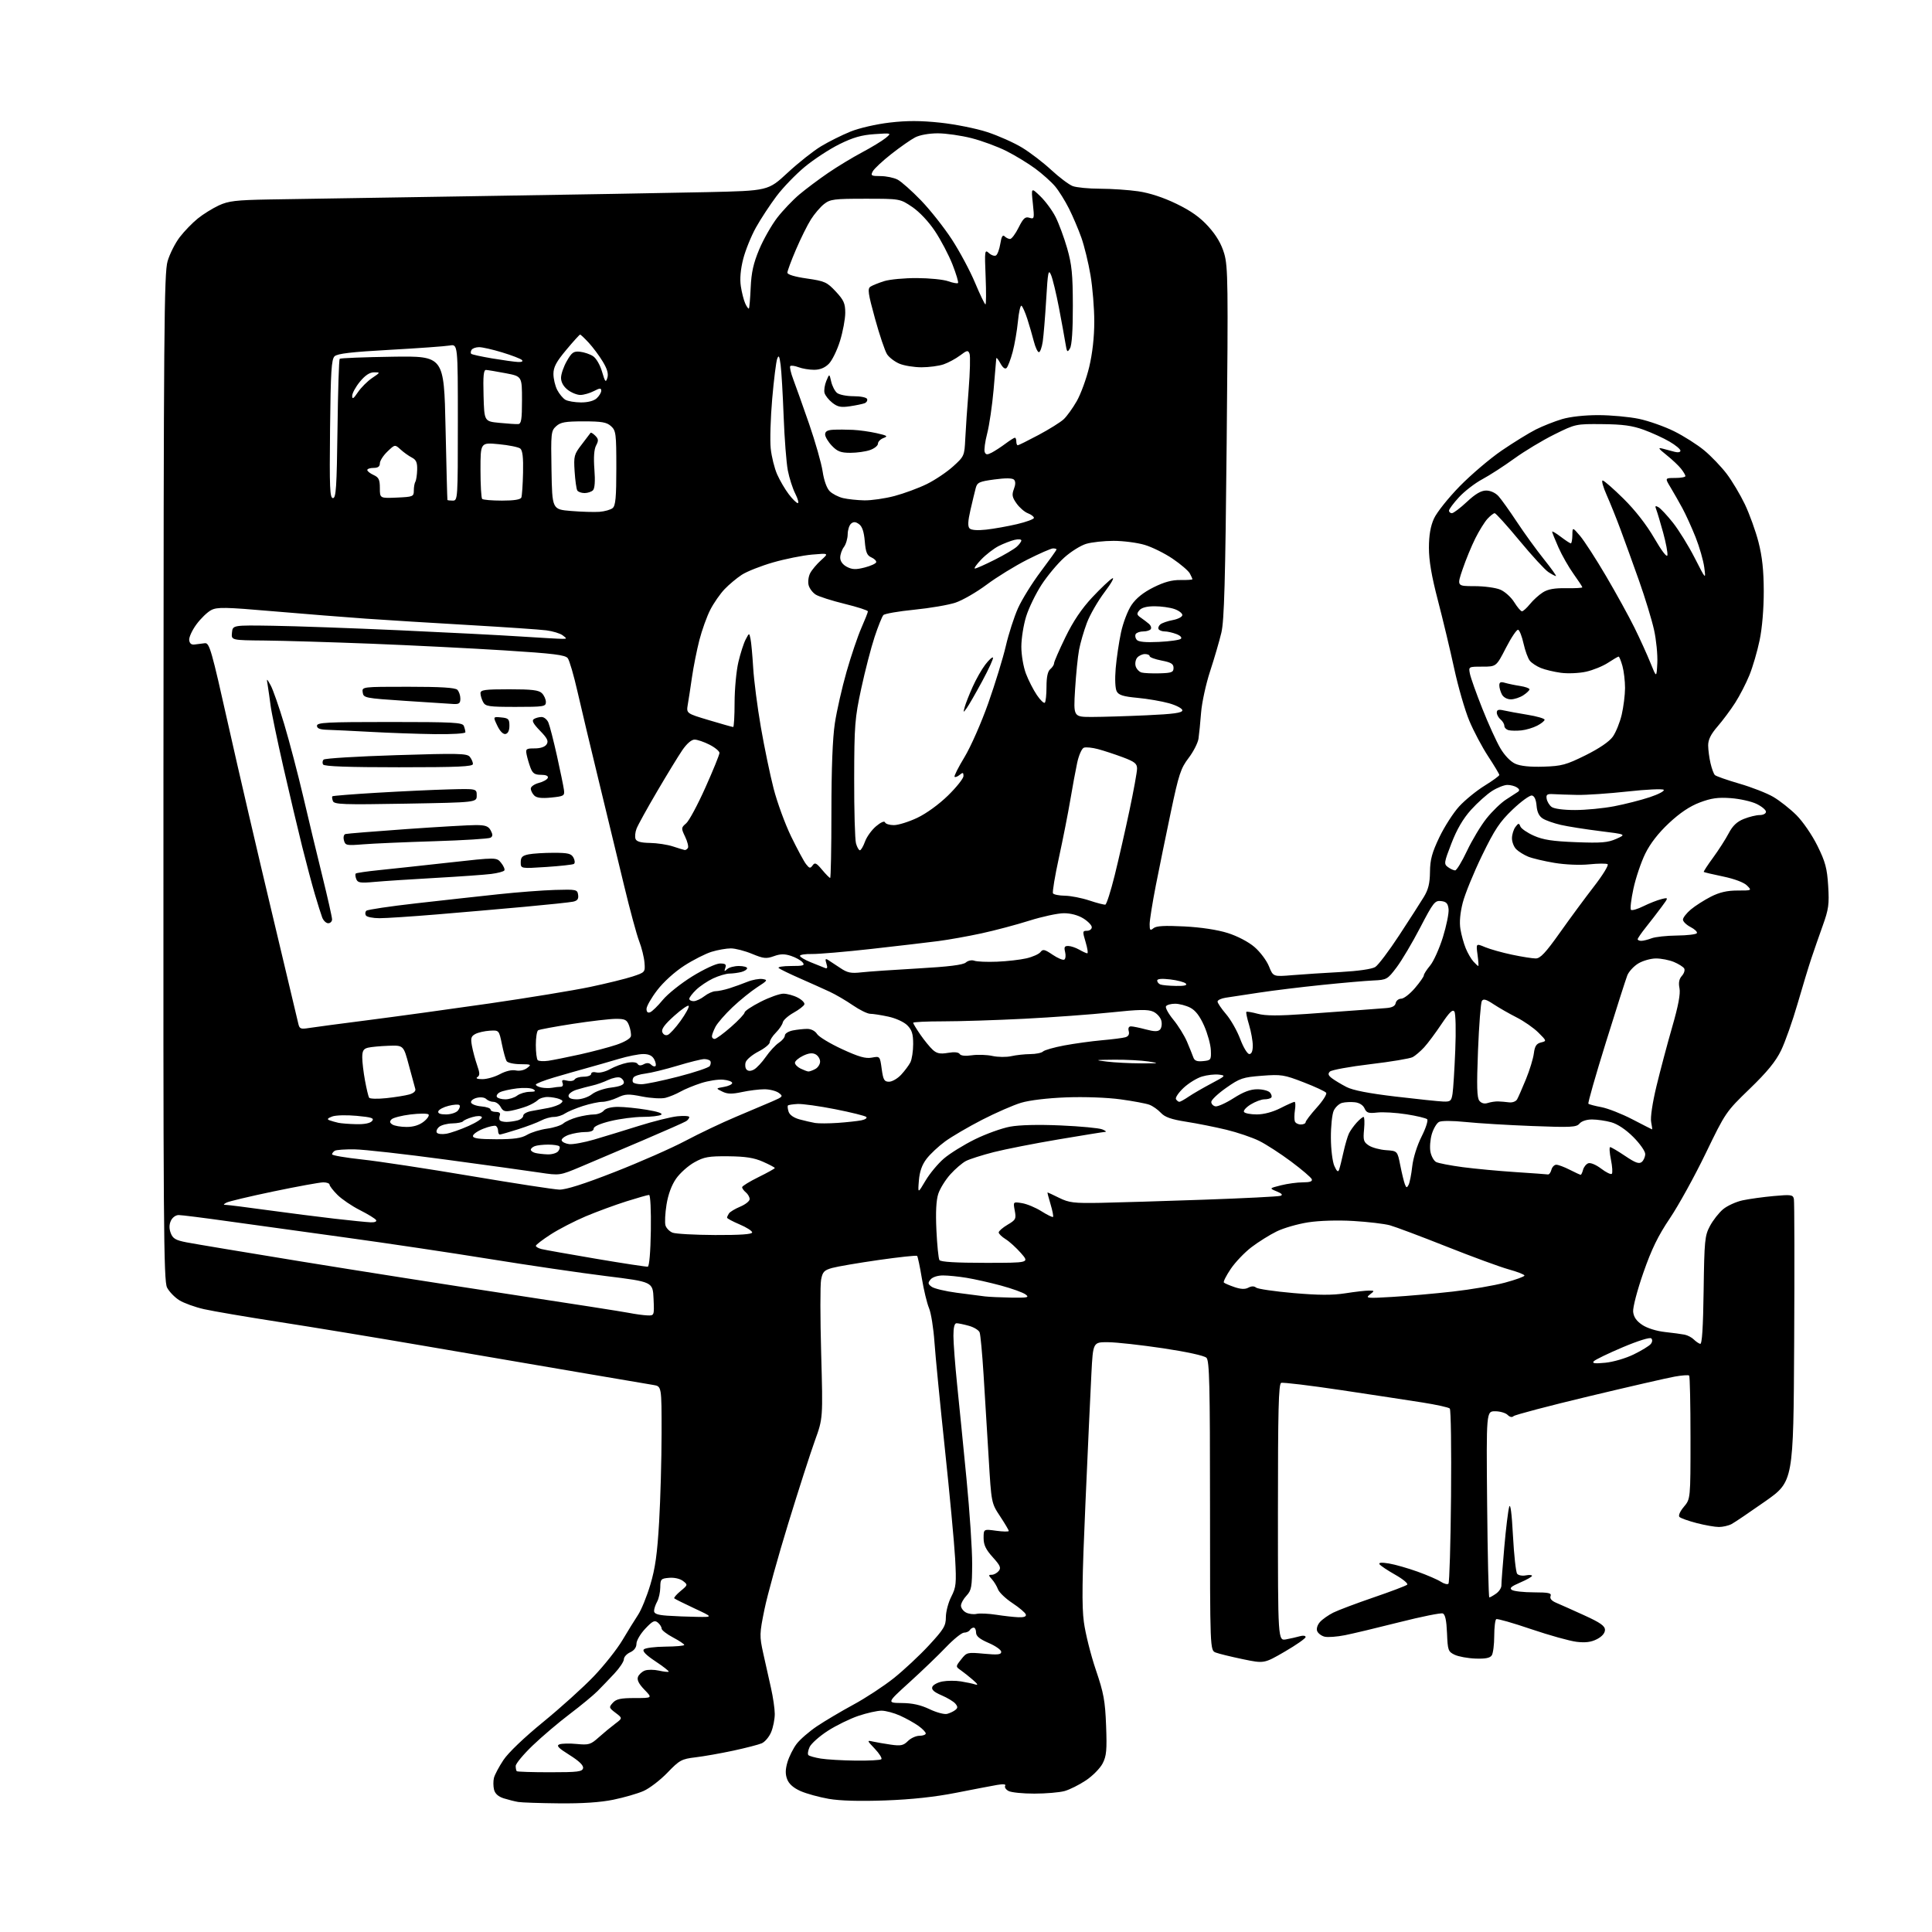 <?xml version="1.0" encoding="UTF-8" standalone="no"?>
<svg 
  version="1.1" 
  xmlns="http://www.w3.org/2000/svg" 
  xmlns:xlink="http://www.w3.org/1999/xlink" 
  xmlns:svg="http://www.w3.org/2000/svg"
  xmlns:rdf="http://www.w3.org/1999/02/22-rdf-syntax-ns#"
  xmlns:cc="http://creativecommons.org/ns#"
  xmlns:dc="http://purl.org/dc/elements/1.1/"
  viewBox="0 0 768 768"
  width="768"
  height="768"
>
<style>svg {background-color: white; }</style>"
<path stroke="none" fill="black" fill-rule="evenodd" d="M222.29,716.86C214.71,716.79 207.38,716.54 206.00,716.31C204.62,716.08 202.04,715.43 200.25,714.87C198.10,714.19 196.79,713.03 196.39,711.42C196.06,710.09 196.04,707.98 196.35,706.73C196.67,705.48 198.36,702.29 200.12,699.64C202.02,696.76 208.41,690.65 215.91,684.53C222.83,678.88 231.89,670.71 236.03,666.37C240.18,662.03 245.30,655.56 247.42,651.99C249.54,648.42 252.33,643.91 253.62,641.96C254.92,640.02 257.12,634.62 258.51,629.96C260.47,623.44 261.27,617.71 262.01,605.00C262.54,595.92 262.98,580.08 262.99,569.80C263.00,551.09 263.00,551.09 259.75,550.55C257.96,550.25 244.57,547.98 230.00,545.50C215.43,543.01 187.97,538.32 169.00,535.07C150.03,531.81 123.93,527.51 111.00,525.51C98.07,523.51 84.61,521.21 81.08,520.41C77.54,519.61 73.14,518.02 71.30,516.88C69.46,515.74 67.26,513.47 66.41,511.83C65.04,509.17 64.88,487.21 64.97,309.00C65.05,131.05 65.23,108.57 66.62,103.83C67.48,100.90 69.67,96.58 71.48,94.23C73.29,91.88 76.51,88.56 78.64,86.85C80.76,85.13 84.53,82.80 87.00,81.65C90.83,79.88 93.79,79.53 107.00,79.29C115.53,79.14 152.65,78.54 189.50,77.97C226.35,77.39 267.49,76.68 280.93,76.38C305.36,75.84 305.36,75.84 313.09,68.67C317.34,64.73 323.32,59.99 326.38,58.15C329.44,56.30 334.70,53.68 338.08,52.31C341.54,50.91 348.32,49.35 353.62,48.73C360.53,47.92 365.87,47.93 373.76,48.76C379.67,49.39 388.09,51.07 392.47,52.51C396.86,53.95 403.07,56.72 406.28,58.67C409.50,60.62 414.73,64.63 417.91,67.58C421.09,70.52 424.92,73.40 426.41,73.97C427.91,74.54 432.81,75.01 437.32,75.02C441.82,75.03 448.64,75.49 452.49,76.05C456.96,76.70 462.41,78.48 467.62,81.00C473.46,83.83 477.07,86.40 480.39,90.09C483.56,93.62 485.53,96.99 486.66,100.86C488.15,105.96 488.24,113.14 487.62,176.00C487.09,230.94 486.65,246.76 485.51,251.50C484.73,254.80 482.72,261.68 481.05,266.78C479.37,271.89 477.76,279.32 477.45,283.28C477.14,287.25 476.68,291.91 476.42,293.64C476.16,295.36 474.38,298.83 472.47,301.34C469.38,305.39 468.58,307.80 465.45,322.67C463.51,331.88 460.81,345.07 459.46,351.96C458.11,358.86 457.01,365.79 457.00,367.37C457.00,369.83 457.22,370.06 458.52,368.98C459.64,368.06 462.91,367.87 470.77,368.27C477.42,368.61 483.99,369.61 488.04,370.89C491.88,372.10 496.28,374.40 498.67,376.45C500.92,378.38 503.51,381.83 504.43,384.12C506.10,388.28 506.10,388.28 513.80,387.64C518.03,387.29 526.67,386.73 533.00,386.39C539.88,386.01 545.37,385.22 546.67,384.41C547.86,383.67 552.15,377.99 556.21,371.78C560.28,365.58 564.67,358.74 565.98,356.58C567.78,353.64 568.39,351.15 568.44,346.58C568.49,341.72 569.24,338.95 572.17,332.81C574.19,328.59 577.75,323.06 580.08,320.52C582.42,317.99 586.95,314.30 590.16,312.32C593.37,310.34 596.00,308.42 596.00,308.06C596.00,307.70 594.01,304.38 591.59,300.69C589.16,296.99 585.77,290.59 584.05,286.46C582.33,282.33 579.63,273.00 578.06,265.73C576.48,258.45 573.58,246.29 571.60,238.71C569.05,228.93 568.01,222.81 568.02,217.71C568.04,212.69 568.65,209.17 570.03,206.12C571.13,203.71 575.71,197.95 580.22,193.33C584.74,188.71 592.27,182.30 596.96,179.09C601.66,175.89 607.75,172.13 610.50,170.74C613.25,169.36 617.94,167.50 620.93,166.61C624.21,165.64 629.96,165.01 635.43,165.02C640.42,165.03 647.65,165.70 651.50,166.50C655.35,167.31 661.65,169.53 665.50,171.44C669.35,173.35 674.75,176.78 677.50,179.07C680.25,181.36 684.25,185.54 686.39,188.36C688.54,191.19 691.79,196.65 693.63,200.50C695.46,204.35 697.90,211.10 699.03,215.50C700.51,221.27 701.10,226.71 701.12,235.00C701.13,241.95 700.49,249.66 699.48,254.49C698.57,258.89 696.74,265.14 695.42,268.39C694.10,271.63 691.55,276.58 689.76,279.37C687.97,282.17 684.81,286.41 682.75,288.79C680.08,291.87 679.01,294.04 679.02,296.31C679.04,298.06 679.45,301.24 679.95,303.37C680.44,305.50 681.22,307.62 681.69,308.09C682.15,308.55 686.52,310.08 691.39,311.50C696.27,312.91 702.34,315.28 704.88,316.76C707.42,318.24 711.57,321.51 714.10,324.02C716.68,326.60 720.33,331.92 722.45,336.20C725.61,342.60 726.29,345.13 726.73,352.15C727.18,359.48 726.92,361.42 724.55,368.00C723.07,372.12 721.04,377.98 720.03,381.00C719.01,384.02 716.56,392.12 714.56,399.00C712.57,405.88 709.62,414.22 708.01,417.55C705.86,421.97 702.50,426.08 695.53,432.82C686.08,441.95 685.90,442.21 678.03,458.50C673.65,467.56 667.27,479.13 663.84,484.23C659.11,491.25 656.54,496.52 653.25,505.95C650.82,512.92 649.04,519.74 649.20,521.42C649.41,523.53 650.49,525.10 652.80,526.65C654.74,527.96 658.45,529.12 661.80,529.49C664.94,529.83 668.48,530.31 669.68,530.55C670.88,530.80 672.52,531.66 673.32,532.47C674.13,533.27 675.27,534.06 675.86,534.21C676.59,534.41 677.02,527.67 677.22,513.00C677.50,493.09 677.68,491.20 679.72,487.38C680.92,485.11 683.27,482.11 684.93,480.71C686.59,479.32 690.09,477.72 692.72,477.15C695.35,476.59 700.92,475.82 705.10,475.44C712.03,474.81 712.74,474.92 713.10,476.63C713.32,477.66 713.37,503.34 713.21,533.70C712.92,588.91 712.92,588.91 701.71,596.80C695.54,601.13 689.52,605.21 688.32,605.84C687.11,606.48 684.85,607.00 683.28,607.00C681.71,607.00 677.74,606.30 674.46,605.45C671.18,604.60 668.10,603.50 667.61,603.01C667.09,602.49 667.82,600.81 669.36,598.98C672.00,595.85 672.00,595.85 672.00,571.59C672.00,558.25 671.76,547.10 671.47,546.81C671.19,546.52 668.60,546.70 665.72,547.22C662.85,547.73 647.47,551.26 631.55,555.07C615.63,558.88 602.18,562.42 601.66,562.94C601.08,563.52 600.18,563.33 599.29,562.44C598.50,561.65 596.27,561.00 594.34,561.00C590.82,561.00 590.82,561.00 591.16,598.00C591.35,618.35 591.74,635.00 592.03,635.00C592.32,635.00 593.53,634.32 594.71,633.49C595.90,632.66 596.86,631.19 596.83,630.24C596.81,629.28 597.33,622.42 597.98,615.00C598.63,607.58 599.51,600.38 599.93,599.00C600.41,597.40 600.96,601.55 601.43,610.50C601.84,618.20 602.59,625.00 603.10,625.61C603.60,626.22 605.13,626.51 606.51,626.24C607.88,625.98 609.00,626.06 609.00,626.42C609.00,626.78 606.88,627.98 604.28,629.09C600.65,630.65 599.90,631.33 601.03,632.04C601.84,632.55 605.75,632.98 609.72,632.98C615.67,633.00 616.84,633.26 616.37,634.48C616.00,635.45 616.78,636.36 618.65,637.15C620.22,637.81 625.21,640.04 629.75,642.11C636.16,645.03 638.00,646.33 638.00,647.91C638.00,649.19 636.82,650.56 634.82,651.59C632.54,652.77 630.26,653.07 626.73,652.65C624.03,652.33 615.91,650.07 608.68,647.62C601.46,645.16 595.20,643.37 594.78,643.64C594.35,643.90 593.99,646.90 593.98,650.31C593.98,653.71 593.54,657.17 593.02,658.00C592.33,659.08 590.52,659.45 586.54,659.31C583.50,659.20 579.77,658.52 578.26,657.80C575.67,656.56 575.48,656.04 575.21,649.19C575.00,644.11 574.49,641.74 573.52,641.37C572.76,641.08 565.02,642.64 556.32,644.84C547.62,647.04 537.88,649.37 534.67,650.01C531.46,650.65 527.80,650.92 526.53,650.60C525.26,650.28 523.94,649.27 523.59,648.36C523.22,647.41 523.71,645.88 524.73,644.75C525.70,643.67 528.08,642.00 530.00,641.04C531.92,640.08 539.12,637.37 546.00,635.01C552.88,632.66 558.89,630.38 559.37,629.94C559.85,629.51 557.71,627.73 554.62,625.98C551.53,624.24 548.72,622.35 548.37,621.80C547.96,621.13 549.25,621.03 552.12,621.51C554.53,621.91 559.64,623.37 563.49,624.75C567.33,626.13 571.51,627.94 572.77,628.77C574.03,629.59 575.39,629.95 575.78,629.55C576.18,629.16 576.64,613.51 576.81,594.78C576.98,576.05 576.76,560.36 576.31,559.91C575.86,559.46 571.00,558.39 565.50,557.52C560.00,556.65 545.39,554.43 533.04,552.58C520.69,550.73 510.00,549.45 509.29,549.72C508.26,550.11 508.00,560.47 508.00,601.24C508.00,652.26 508.00,652.26 511.25,651.67C513.04,651.34 515.51,650.78 516.75,650.42C518.00,650.06 519.00,650.20 519.00,650.75C519.00,651.29 515.29,653.89 510.76,656.52C502.51,661.31 502.51,661.31 494.04,659.55C489.39,658.58 484.55,657.40 483.29,656.92C481.00,656.05 481.00,656.05 481.00,598.60C481.00,550.59 480.77,540.91 479.59,539.74C478.76,538.90 471.74,537.37 462.34,535.96C453.63,534.66 443.80,533.57 440.50,533.55C434.50,533.50 434.50,533.50 433.85,546.00C433.49,552.88 432.42,576.08 431.48,597.57C430.14,627.84 430.00,638.47 430.86,644.82C431.46,649.33 433.60,657.85 435.60,663.76C438.75,673.02 439.31,676.09 439.69,686.00C440.06,695.72 439.84,698.04 438.31,701.00C437.32,702.92 434.33,705.95 431.68,707.72C429.02,709.50 425.20,711.41 423.18,711.97C421.15,712.53 415.76,712.99 411.18,712.99C406.61,713.00 401.99,712.53 400.91,711.95C399.83,711.37 399.23,710.44 399.57,709.89C399.98,709.23 398.85,709.11 396.35,709.54C394.23,709.91 386.88,711.31 380.00,712.67C371.63,714.32 362.36,715.32 351.94,715.70C341.77,716.07 333.98,715.85 329.44,715.07C325.62,714.40 320.59,713.02 318.25,711.99C315.44,710.75 313.63,709.16 312.92,707.30C312.14,705.27 312.17,703.41 313.02,700.50C313.67,698.30 315.30,695.04 316.64,693.26C317.99,691.47 321.66,688.29 324.80,686.18C327.93,684.08 334.44,680.23 339.25,677.62C344.06,675.02 351.26,670.30 355.25,667.13C359.24,663.95 365.54,658.07 369.25,654.06C375.19,647.63 376.00,646.29 376.00,642.84C376.00,640.68 376.96,637.03 378.14,634.72C380.08,630.92 380.22,629.49 379.68,619.51C379.34,613.46 377.51,593.88 375.61,576.00C373.71,558.12 371.84,539.00 371.46,533.50C371.08,528.00 370.11,521.92 369.30,520.00C368.49,518.08 367.20,512.72 366.44,508.11C365.68,503.49 364.83,499.50 364.57,499.24C364.31,498.97 357.43,499.71 349.30,500.87C341.16,502.04 332.83,503.46 330.79,504.03C327.60,504.93 326.98,505.58 326.40,508.70C326.02,510.70 326.03,523.92 326.43,538.08C327.14,563.82 327.14,563.82 323.94,572.66C322.18,577.52 317.42,592.30 313.37,605.50C309.31,618.70 305.04,634.10 303.89,639.73C301.90,649.48 301.88,650.30 303.40,657.23C304.28,661.23 305.67,667.42 306.48,671.00C307.29,674.58 307.97,679.20 307.98,681.28C307.99,683.36 307.35,686.62 306.55,688.53C305.76,690.44 304.07,692.44 302.80,692.99C301.54,693.53 296.45,694.85 291.50,695.91C286.55,696.97 279.80,698.17 276.50,698.56C270.92,699.23 270.14,699.66 265.31,704.67C262.45,707.64 258.17,710.91 255.81,711.95C253.44,712.99 248.03,714.55 243.79,715.42C238.68,716.47 231.44,716.95 222.29,716.86zM218.65,704.50C229.73,704.50 231.50,704.28 231.78,702.86C232.00,701.77 230.17,700.01 226.39,697.64C221.95,694.87 221.05,693.92 222.38,693.41C223.32,693.05 226.43,692.98 229.29,693.26C234.06,693.72 234.80,693.50 238.00,690.63C239.93,688.91 242.85,686.49 244.50,685.25C247.50,683.00 247.50,683.00 244.70,680.88C242.04,678.87 241.99,678.67 243.61,676.88C244.97,675.38 246.73,675.00 252.35,675.00C259.39,675.00 259.39,675.00 256.16,671.67C253.94,669.37 253.14,667.79 253.61,666.58C253.98,665.62 255.21,664.49 256.35,664.07C257.48,663.65 259.99,663.66 261.93,664.10C263.86,664.53 265.61,664.72 265.82,664.52C266.02,664.31 263.65,662.46 260.56,660.41C256.72,657.86 255.26,656.34 255.95,655.65C256.52,655.08 260.36,654.60 264.49,654.56C268.62,654.53 272.00,654.23 272.00,653.89C272.00,653.55 269.98,652.20 267.50,650.89C265.02,649.58 263.00,648.00 263.00,647.37C263.00,646.75 262.32,645.68 261.49,644.99C260.23,643.95 259.40,644.35 256.49,647.44C254.57,649.48 253.00,652.16 253.00,653.41C253.00,654.86 252.10,656.09 250.50,656.82C249.12,657.44 248.00,658.69 248.00,659.58C248.00,660.48 246.31,663.02 244.25,665.23C242.19,667.44 239.15,670.61 237.50,672.26C235.85,673.92 230.90,678.01 226.50,681.34C222.10,684.67 215.46,690.30 211.75,693.86C208.04,697.42 205.00,701.08 205.00,702.00C205.00,702.92 205.19,703.85 205.42,704.08C205.65,704.31 211.60,704.50 218.65,704.50zM340.08,699.87C345.35,699.94 349.97,699.69 350.35,699.32C350.73,698.94 349.56,697.08 347.77,695.18C344.58,691.82 344.56,691.75 347.00,692.30C348.38,692.60 351.59,693.16 354.15,693.53C358.08,694.09 359.13,693.87 360.90,692.10C362.06,690.94 364.12,690.00 365.50,690.00C366.88,690.00 368.00,689.58 368.00,689.07C368.00,688.56 366.68,687.20 365.07,686.05C363.46,684.91 360.20,683.08 357.82,682.01C355.45,680.93 352.12,680.03 350.44,680.02C348.76,680.01 344.61,680.94 341.22,682.08C337.83,683.23 332.33,685.92 329.01,688.07C325.69,690.22 322.45,693.11 321.82,694.49C321.19,695.88 320.98,697.31 321.36,697.69C321.73,698.06 323.94,698.68 326.27,699.06C328.60,699.44 334.81,699.81 340.08,699.87zM376.50,681.29C377.60,681.00 379.07,680.30 379.76,679.74C380.77,678.94 380.77,678.43 379.78,677.23C379.09,676.40 376.62,674.91 374.28,673.91C371.26,672.61 370.20,671.65 370.61,670.57C370.93,669.74 372.75,668.76 374.64,668.41C376.54,668.05 379.83,668.04 381.96,668.38C384.09,668.72 386.65,669.26 387.66,669.59C388.94,669.99 388.68,669.46 386.81,667.84C385.33,666.55 383.16,664.82 381.98,663.99C379.83,662.49 379.83,662.49 382.09,659.62C384.29,656.82 384.52,656.76 391.17,657.38C396.63,657.89 398.00,657.74 398.00,656.63C398.00,655.87 395.75,654.28 393.00,653.10C389.42,651.55 388.00,650.39 388.00,648.97C388.00,647.89 387.58,647.00 387.06,647.00C386.54,647.00 385.84,647.45 385.50,648.00C385.16,648.55 384.14,649.00 383.23,649.00C382.31,649.00 379.08,651.61 376.03,654.80C372.99,657.99 366.45,664.27 361.50,668.76C352.50,676.92 352.50,676.92 358.50,676.98C362.69,677.01 366.00,677.75 369.50,679.42C372.25,680.74 375.40,681.58 376.50,681.29zM277.00,642.73C283.50,642.84 283.50,642.84 276.00,639.34C271.88,637.41 268.29,635.63 268.04,635.37C267.79,635.12 268.91,633.81 270.54,632.46C273.45,630.05 273.47,629.98 271.50,628.46C270.33,627.56 268.04,627.03 266.00,627.21C262.73,627.48 262.50,627.73 262.47,631.00C262.45,632.92 261.89,635.48 261.22,636.68C260.55,637.89 260.00,639.55 260.00,640.38C260.00,641.49 261.39,641.99 265.25,642.26C268.14,642.46 273.43,642.68 277.00,642.73zM404.83,642.88C407.09,642.96 408.04,642.60 407.77,641.75C407.54,641.06 405.16,639.04 402.46,637.26C399.76,635.48 397.18,633.01 396.72,631.78C396.27,630.55 395.17,628.74 394.29,627.77C392.88,626.21 392.87,626.00 394.22,626.00C395.07,626.00 396.31,625.33 397.00,624.50C398.03,623.26 397.62,622.32 394.62,619.00C391.88,615.96 391.00,614.13 391.00,611.40C391.00,607.81 391.00,607.81 396.00,608.50C398.75,608.88 401.00,608.91 401.00,608.58C401.00,608.24 399.44,605.61 397.54,602.73C394.08,597.50 394.08,597.50 393.01,579.50C392.41,569.60 391.50,554.70 390.98,546.38C390.46,538.07 389.76,530.54 389.42,529.65C389.08,528.77 387.16,527.58 385.15,527.03C383.14,526.47 380.94,526.01 380.25,526.01C379.41,526.00 379.00,527.67 379.00,531.03C379.00,533.79 379.66,542.46 380.46,550.28C381.27,558.10 382.95,575.08 384.21,588.00C385.47,600.92 386.48,616.10 386.45,621.72C386.41,630.84 386.17,632.19 384.20,634.29C382.99,635.57 382.00,637.37 382.00,638.28C382.00,639.19 382.89,640.41 383.98,640.99C385.07,641.57 386.98,641.82 388.23,641.54C389.48,641.26 392.98,641.42 396.00,641.89C399.02,642.36 403.00,642.81 404.83,642.88zM638.14,541.71C641.28,541.41 646.29,539.94 649.41,538.41C652.51,536.90 655.55,535.04 656.18,534.29C656.86,533.47 656.95,532.56 656.41,532.03C655.88,531.51 651.18,532.97 645.07,535.55C639.33,537.98 634.15,540.48 633.57,541.11C632.77,541.96 633.94,542.12 638.14,541.71zM257.30,522.89C260.09,523.00 260.09,523.00 259.80,516.28C259.50,509.56 259.50,509.56 241.00,507.27C230.82,506.01 209.90,502.94 194.50,500.45C179.10,497.96 153.45,494.14 137.50,491.95C121.55,489.77 100.53,486.86 90.80,485.49C81.06,484.12 72.17,483.00 71.03,483.00C69.84,483.00 68.51,483.98 67.92,485.28C67.22,486.82 67.21,488.41 67.88,490.20C68.71,492.36 69.84,493.02 74.19,493.86C77.11,494.43 97.50,497.83 119.50,501.42C141.50,505.01 178.85,510.88 202.50,514.47C226.15,518.06 247.53,521.40 250.00,521.89C252.47,522.38 255.76,522.83 257.30,522.89zM402.00,515.82C408.57,515.92 409.27,515.76 407.68,514.56C406.69,513.80 402.28,512.22 397.90,511.03C393.52,509.85 387.36,508.46 384.22,507.95C381.07,507.43 376.87,507.01 374.87,507.01C372.75,507.00 370.69,507.67 369.91,508.61C368.78,509.97 368.85,510.41 370.35,511.51C371.33,512.23 375.81,513.30 380.31,513.89C384.82,514.49 389.85,515.14 391.50,515.34C393.15,515.54 397.88,515.75 402.00,515.82zM553.50,515.54C559.55,515.18 570.35,514.23 577.50,513.42C584.65,512.62 593.98,511.02 598.25,509.87C602.51,508.72 606.00,507.45 606.00,507.05C606.00,506.65 603.19,505.55 599.75,504.60C596.31,503.65 585.17,499.56 575.00,495.52C564.83,491.48 554.70,487.68 552.50,487.07C550.30,486.47 543.77,485.70 538.00,485.36C531.76,484.99 524.46,485.21 520.00,485.90C515.88,486.54 510.25,488.16 507.50,489.51C504.75,490.85 500.25,493.67 497.50,495.76C494.75,497.85 491.03,501.75 489.23,504.42C487.43,507.10 486.20,509.53 486.50,509.83C486.79,510.13 488.68,510.94 490.69,511.63C493.24,512.50 494.92,512.58 496.24,511.87C497.47,511.21 498.54,511.20 499.31,511.84C499.97,512.38 506.63,513.35 514.13,514.01C524.20,514.88 529.59,514.91 534.82,514.10C538.70,513.49 542.92,513.01 544.19,513.03C546.47,513.06 546.48,513.08 544.50,514.63C542.66,516.07 543.40,516.15 553.50,515.54zM257.50,503.52C258.10,503.41 258.59,497.65 258.72,489.17C258.84,481.11 258.54,475.00 258.02,475.00C257.51,475.00 253.44,476.16 248.96,477.57C244.48,478.99 237.22,481.66 232.83,483.51C228.44,485.37 222.18,488.59 218.93,490.69C215.68,492.79 213.01,494.83 213.01,495.23C213.00,495.63 214.01,496.21 215.25,496.52C216.49,496.83 226.28,498.57 237.00,500.39C247.72,502.21 256.95,503.61 257.50,503.52zM391.68,502.00C409.23,502.00 409.23,502.00 405.87,498.15C404.01,496.03 401.26,493.52 399.75,492.59C398.24,491.65 397.00,490.45 397.00,489.91C397.00,489.37 398.59,488.00 400.52,486.85C403.79,484.93 404.00,484.51 403.38,481.23C402.72,477.69 402.72,477.69 406.25,478.27C408.20,478.58 411.68,480.03 413.99,481.49C416.30,482.95 418.37,483.96 418.60,483.74C418.82,483.51 418.37,481.23 417.60,478.66C416.83,476.10 416.29,474.00 416.41,474.00C416.53,474.00 418.62,474.98 421.06,476.18C424.98,478.11 426.91,478.34 437.50,478.15C444.10,478.02 462.55,477.46 478.50,476.90C494.45,476.34 508.18,475.65 509.00,475.36C510.05,475.00 509.60,474.47 507.51,473.60C504.52,472.36 504.52,472.36 509.20,471.18C511.78,470.53 515.70,470.00 517.91,470.00C520.73,470.00 521.79,469.62 521.45,468.75C521.18,468.06 517.48,464.90 513.23,461.73C508.98,458.56 503.25,454.85 500.50,453.50C497.75,452.14 491.90,450.16 487.50,449.09C483.10,448.03 475.92,446.59 471.54,445.91C465.58,444.97 463.06,444.09 461.47,442.37C460.30,441.11 458.26,439.67 456.92,439.16C455.59,438.66 450.39,437.68 445.38,437.00C440.10,436.28 431.03,435.95 423.88,436.22C416.46,436.50 409.25,437.36 405.89,438.37C402.80,439.30 395.83,442.35 390.39,445.14C384.95,447.94 378.35,451.80 375.72,453.72C373.09,455.64 369.76,458.76 368.32,460.65C366.50,463.03 365.57,465.68 365.27,469.29C364.85,474.50 364.85,474.50 367.88,469.37C369.54,466.55 372.84,462.58 375.20,460.55C377.57,458.52 383.10,455.09 387.50,452.92C391.90,450.75 398.20,448.48 401.50,447.87C405.25,447.17 412.81,446.99 421.66,447.38C429.45,447.72 436.88,448.42 438.16,448.94C439.45,449.45 439.97,449.90 439.32,449.94C438.66,449.97 430.32,451.32 420.77,452.93C411.22,454.54 399.63,456.82 395.02,457.99C390.41,459.17 385.45,460.75 384.00,461.50C382.54,462.25 379.75,464.64 377.80,466.80C375.84,468.97 373.68,472.45 372.99,474.54C372.14,477.09 371.90,481.86 372.24,489.06C372.52,494.96 373.06,500.28 373.43,500.89C373.89,501.63 379.92,502.00 391.68,502.00zM284.25,490.94C294.23,490.98 299.00,490.65 299.00,489.91C299.00,489.32 296.75,487.88 294.00,486.72C291.25,485.55 289.01,484.35 289.02,484.05C289.02,483.75 289.36,482.99 289.77,482.36C290.17,481.74 292.19,480.52 294.25,479.66C296.31,478.80 298.00,477.46 298.00,476.67C298.00,475.89 297.32,474.68 296.50,474.00C295.68,473.32 295.00,472.39 295.00,471.94C295.00,471.49 297.93,469.69 301.50,467.93C305.07,466.17 308.00,464.54 308.00,464.31C308.00,464.08 305.89,462.95 303.30,461.81C299.75,460.24 296.40,459.71 289.55,459.64C281.69,459.57 279.91,459.88 276.04,462.03C273.59,463.39 270.32,466.30 268.78,468.50C266.97,471.09 265.61,474.76 264.95,478.85C264.39,482.34 264.21,486.08 264.55,487.16C264.89,488.24 266.15,489.52 267.34,490.00C268.53,490.48 276.14,490.90 284.25,490.94zM147.31,485.89C148.99,485.95 149.86,485.59 149.49,484.98C149.14,484.42 146.24,482.64 143.05,481.03C139.86,479.42 135.85,476.69 134.13,474.97C132.41,473.25 131.00,471.43 131.00,470.92C131.00,470.42 129.89,470.00 128.52,470.00C127.16,470.00 118.27,471.62 108.77,473.60C99.27,475.58 90.83,477.59 90.00,478.07C88.67,478.84 88.67,478.94 90.00,478.98C90.83,478.99 98.25,479.94 106.50,481.07C114.75,482.20 126.67,483.72 133.00,484.45C139.32,485.18 145.76,485.82 147.31,485.89zM222.33,472.89C224.91,472.96 232.11,470.68 244.33,465.89C254.33,461.98 267.00,456.40 272.50,453.48C278.00,450.56 287.00,446.28 292.50,443.97C298.00,441.66 304.52,438.90 307.00,437.82C311.26,435.97 311.40,435.79 309.56,434.43C308.49,433.65 305.93,433.00 303.86,433.00C301.79,433.00 297.77,433.50 294.93,434.11C290.91,434.97 289.19,434.93 287.13,433.92C284.50,432.63 284.50,432.63 287.79,432.06C289.60,431.75 291.07,431.05 291.06,430.50C291.05,429.95 289.43,429.36 287.47,429.19C285.51,429.01 281.56,429.63 278.70,430.55C275.84,431.47 272.14,433.00 270.47,433.95C268.80,434.90 266.13,436.00 264.52,436.41C262.92,436.81 258.77,436.57 255.30,435.89C249.76,434.78 248.56,434.84 245.46,436.32C243.52,437.24 240.79,438.00 239.40,438.00C238.01,438.00 234.54,438.75 231.69,439.66C228.83,440.58 225.61,441.93 224.53,442.66C223.44,443.40 221.49,444.00 220.18,444.00C218.88,444.00 216.61,444.63 215.15,445.41C213.69,446.19 209.54,447.76 205.93,448.91C202.32,450.06 199.05,451.00 198.68,451.00C198.31,451.00 198.00,450.35 198.00,449.56C198.00,448.77 197.61,447.88 197.14,447.59C196.66,447.29 194.41,447.78 192.14,448.68C189.86,449.57 188.00,450.88 188.00,451.58C188.00,452.52 190.42,452.86 197.25,452.87C204.31,452.87 207.22,452.46 209.52,451.11C211.19,450.13 214.75,449.03 217.45,448.66C220.15,448.29 223.06,447.36 223.93,446.59C224.79,445.83 227.30,444.71 229.50,444.10C231.70,443.50 234.68,443.01 236.13,443.01C237.57,443.00 239.32,442.32 240.00,441.50C240.76,440.58 242.96,440.00 245.68,440.00C248.12,440.00 253.26,440.52 257.11,441.16C261.55,441.89 263.63,442.62 262.81,443.14C262.09,443.60 258.80,443.98 255.50,443.98C252.20,443.99 246.46,444.73 242.75,445.63C238.51,446.66 236.00,447.78 236.00,448.64C236.00,449.52 234.81,450.00 232.65,450.00C230.81,450.00 227.86,450.50 226.10,451.11C224.35,451.73 223.08,452.74 223.28,453.36C223.49,453.99 224.83,454.64 226.27,454.81C227.70,454.98 232.17,454.16 236.19,452.99C240.21,451.81 248.22,449.36 254.00,447.54C259.77,445.73 266.64,444.01 269.25,443.74C271.86,443.47 274.00,443.61 274.00,444.06C274.00,444.51 273.44,445.25 272.75,445.69C272.06,446.14 264.30,449.57 255.50,453.33C246.70,457.09 235.68,461.78 231.00,463.74C222.50,467.32 222.50,467.32 214.50,466.12C210.10,465.45 193.28,463.13 177.13,460.95C160.98,458.77 144.70,456.94 140.96,456.89C137.22,456.83 133.67,457.08 133.08,457.45C132.49,457.82 132.00,458.46 132.00,458.87C132.00,459.29 137.36,460.20 143.90,460.91C150.45,461.61 169.92,464.57 187.15,467.48C204.39,470.39 220.23,472.83 222.33,472.89zM559.93,471.00C560.37,470.18 561.03,466.89 561.38,463.69C561.76,460.30 563.31,455.35 565.09,451.82C566.78,448.48 567.78,445.38 567.32,444.92C566.87,444.47 563.14,443.58 559.05,442.94C554.95,442.30 549.75,441.99 547.48,442.25C543.99,442.64 543.21,442.39 542.43,440.61C541.86,439.32 540.38,438.37 538.63,438.17C537.05,437.99 534.76,438.09 533.55,438.40C532.34,438.70 530.82,440.11 530.17,441.52C529.53,442.94 529.02,447.79 529.05,452.30C529.07,456.87 529.68,461.83 530.43,463.50C531.38,465.64 531.92,466.07 532.30,465.00C532.60,464.18 533.39,461.02 534.05,458.00C534.72,454.98 535.71,451.60 536.26,450.50C536.80,449.40 538.17,447.49 539.30,446.25C540.43,445.01 541.65,444.00 542.03,444.00C542.40,444.00 542.49,446.20 542.24,448.90C541.82,453.22 542.04,453.98 544.13,455.35C545.43,456.20 548.52,457.04 551.00,457.21C555.50,457.52 555.50,457.52 556.63,463.22C557.25,466.35 558.07,469.72 558.44,470.71C559.03,472.24 559.25,472.28 559.93,471.00zM615.34,466.86C615.81,466.93 616.42,466.10 616.71,465.00C617.00,463.90 617.87,463.00 618.66,463.00C619.44,463.00 621.84,463.90 624.00,465.00C626.16,466.10 628.11,467.00 628.34,467.00C628.58,467.00 629.00,466.10 629.29,465.01C629.58,463.91 630.51,462.74 631.36,462.42C632.24,462.08 634.44,463.00 636.48,464.55C638.45,466.05 640.35,466.98 640.72,466.61C641.09,466.25 640.93,463.71 640.37,460.97C639.81,458.24 639.67,456.00 640.07,456.00C640.47,456.00 643.15,457.58 646.03,459.52C650.10,462.26 651.56,462.78 652.63,461.90C653.38,461.27 654.00,459.85 654.00,458.73C654.00,457.62 651.86,454.58 649.25,451.97C646.29,449.01 642.99,446.81 640.50,446.12C638.30,445.51 634.87,445.01 632.87,445.01C630.72,445.00 628.69,445.67 627.88,446.64C626.67,448.10 624.55,448.21 609.01,447.61C599.38,447.24 587.49,446.52 582.60,446.01C577.35,445.47 573.01,445.46 572.02,445.99C571.10,446.48 569.82,448.65 569.17,450.81C568.53,452.97 568.28,456.16 568.63,457.91C568.98,459.65 569.99,461.45 570.88,461.92C571.77,462.39 576.55,463.31 581.50,463.97C586.45,464.62 595.90,465.50 602.50,465.93C609.10,466.36 614.88,466.78 615.34,466.86zM217.63,458.88C219.35,458.95 221.26,458.40 221.87,457.66C222.48,456.92 222.69,456.02 222.32,455.66C221.96,455.30 219.98,455.00 217.92,455.00C215.85,455.00 213.45,455.27 212.58,455.61C211.71,455.94 211.00,456.58 211.00,457.03C211.00,457.48 211.79,458.06 212.75,458.31C213.71,458.56 215.91,458.82 217.63,458.88zM177.38,450.69C179.09,450.40 183.11,449.00 186.30,447.57C189.49,446.15 191.85,444.57 191.54,444.06C191.20,443.51 189.72,443.51 187.81,444.06C186.07,444.55 184.38,445.31 184.07,445.73C183.76,446.15 181.84,446.53 179.82,446.57C177.79,446.61 175.43,447.23 174.58,447.94C173.72,448.65 173.30,449.68 173.64,450.22C173.98,450.77 175.66,450.98 177.38,450.69zM656.73,448.95C656.85,448.98 656.68,447.66 656.36,446.03C656.00,444.26 656.86,438.48 658.47,431.78C659.97,425.57 662.78,414.99 664.72,408.26C667.16,399.82 668.06,395.03 667.62,392.84C667.18,390.63 667.47,389.14 668.59,387.90C669.47,386.92 669.87,385.60 669.48,384.96C669.08,384.32 667.25,383.17 665.41,382.40C663.57,381.63 660.36,381.00 658.28,381.00C656.20,381.01 653.03,381.91 651.23,383.00C649.42,384.10 647.46,386.24 646.87,387.75C646.28,389.26 642.44,401.24 638.36,414.38C634.27,427.51 631.14,438.48 631.41,438.75C631.69,439.02 634.01,439.63 636.57,440.11C639.14,440.59 644.67,442.76 648.87,444.94C653.07,447.12 656.60,448.92 656.73,448.95zM161.62,447.98C164.32,447.99 166.66,447.27 168.44,445.87C169.92,444.70 170.77,443.40 170.32,442.99C169.87,442.58 166.64,442.59 163.15,443.02C159.65,443.45 156.28,444.32 155.66,444.94C154.80,445.80 154.89,446.32 156.01,447.03C156.83,447.55 159.35,447.98 161.62,447.98zM141.63,446.88C144.89,446.96 147.17,446.50 147.90,445.62C148.85,444.48 147.80,444.12 141.77,443.56C137.68,443.18 133.41,443.30 132.00,443.84C130.16,444.55 129.90,444.94 131.00,445.34C131.82,445.64 133.40,446.08 134.50,446.33C135.60,446.57 138.81,446.82 141.63,446.88zM333.00,446.37C336.57,446.12 340.78,445.66 342.35,445.36C343.92,445.05 344.82,444.44 344.35,444.00C343.88,443.56 338.32,442.18 332.00,440.93C325.68,439.68 318.96,438.75 317.07,438.85C315.18,438.95 313.45,439.21 313.23,439.44C313.00,439.66 313.11,440.77 313.47,441.90C313.87,443.18 315.52,444.34 317.81,444.97C319.84,445.52 322.62,446.16 324.00,446.40C325.38,446.63 329.43,446.61 333.00,446.37zM517.08,447.00C518.14,447.00 519.00,446.60 519.00,446.11C519.00,445.62 520.99,443.00 523.42,440.30C525.86,437.59 527.55,434.94 527.17,434.40C526.80,433.87 522.76,431.98 518.18,430.22C510.43,427.22 509.31,427.04 501.62,427.63C494.03,428.22 492.88,428.60 487.43,432.43C484.17,434.71 481.50,437.24 481.50,438.03C481.50,438.82 482.24,439.62 483.15,439.79C484.05,439.96 487.29,438.51 490.35,436.55C494.30,434.03 497.04,433.00 499.83,433.00C501.99,433.00 504.26,433.60 504.87,434.34C505.48,435.08 505.69,435.98 505.32,436.34C504.96,436.70 503.73,437.00 502.58,437.00C501.44,437.01 499.02,437.91 497.20,439.02C495.39,440.13 494.17,441.47 494.51,442.02C494.84,442.56 497.13,443.00 499.59,443.00C502.38,443.00 505.92,442.06 509.00,440.50C511.71,439.12 514.23,438.00 514.60,438.00C514.96,438.00 515.04,439.46 514.76,441.25C514.49,443.04 514.47,445.06 514.72,445.75C514.96,446.44 516.03,447.00 517.08,447.00zM201.42,445.99C202.56,445.98 204.51,445.70 205.75,445.37C206.99,445.04 208.00,444.19 208.00,443.49C208.00,442.79 209.46,441.97 211.25,441.66C213.04,441.35 216.07,440.79 218.00,440.42C219.93,440.05 222.11,439.26 222.85,438.67C223.95,437.79 223.85,437.46 222.35,436.87C221.33,436.47 219.29,436.11 217.82,436.07C216.35,436.03 214.55,436.58 213.82,437.29C213.09,438.00 211.15,439.10 209.50,439.73C207.85,440.36 205.07,441.16 203.32,441.50C200.75,442.01 199.93,441.73 199.03,440.06C198.43,438.93 197.14,438.00 196.16,438.00C195.19,438.00 193.89,437.49 193.27,436.87C192.62,436.22 191.03,436.03 189.50,436.41C188.05,436.78 187.04,437.62 187.26,438.29C187.48,438.95 189.31,439.64 191.33,439.81C193.35,439.98 195.00,440.54 195.00,441.06C195.00,441.58 195.95,442.00 197.11,442.00C198.50,442.00 199.03,442.47 198.68,443.40C198.38,444.17 198.41,445.07 198.74,445.40C199.06,445.73 200.27,445.99 201.42,445.99zM177.29,443.00C179.20,443.00 181.32,442.31 182.02,441.48C182.72,440.64 182.99,439.66 182.63,439.30C182.28,438.94 180.33,439.07 178.32,439.58C176.30,440.08 174.47,441.06 174.24,441.75C173.97,442.59 174.97,443.00 177.29,443.00zM591.43,438.45C592.57,438.08 594.40,437.80 595.50,437.83C596.60,437.86 598.57,438.03 599.87,438.20C601.20,438.37 602.61,437.84 603.08,437.00C603.55,436.18 605.12,432.57 606.59,429.00C608.05,425.43 609.47,420.81 609.73,418.74C610.10,415.84 610.75,414.85 612.55,414.40C614.87,413.82 614.87,413.80 611.54,410.48C609.71,408.64 605.82,405.93 602.90,404.45C599.99,402.97 595.85,400.61 593.72,399.20C590.75,397.23 589.66,396.93 589.05,397.92C588.62,398.62 587.93,407.50 587.53,417.63C586.97,431.96 587.10,436.41 588.09,437.60C588.91,438.59 590.10,438.89 591.43,438.45zM468.81,437.99C469.19,437.99 470.85,437.07 472.50,435.94C474.15,434.82 478.20,432.47 481.50,430.72C487.25,427.68 487.37,427.53 484.52,427.18C482.88,426.98 479.86,427.32 477.81,427.94C475.76,428.55 472.45,430.60 470.45,432.48C468.46,434.36 467.11,436.38 467.47,436.95C467.83,437.53 468.43,438.00 468.81,437.99zM573.70,437.88C576.58,437.99 576.96,437.67 577.41,434.75C577.69,432.96 578.18,425.20 578.49,417.50C578.81,409.64 578.66,402.90 578.15,402.13C577.46,401.10 576.18,402.35 572.98,407.13C570.64,410.63 567.55,414.78 566.11,416.34C564.67,417.90 562.63,419.64 561.57,420.22C560.51,420.79 552.93,422.06 544.72,423.03C536.51,424.01 529.28,425.33 528.65,425.97C527.78,426.85 527.99,427.51 529.50,428.65C530.60,429.48 533.19,431.03 535.25,432.10C537.78,433.41 544.12,434.64 554.75,435.90C563.41,436.92 571.94,437.82 573.70,437.88zM153.58,436.53C157.06,436.16 161.17,435.50 162.71,435.06C164.41,434.58 165.34,433.73 165.09,432.89C164.86,432.12 163.71,427.90 162.54,423.50C160.41,415.50 160.41,415.50 154.45,415.71C151.18,415.83 147.49,416.17 146.25,416.48C144.48,416.92 144.00,417.75 144.00,420.34C144.00,422.15 144.49,426.30 145.10,429.57C145.70,432.83 146.43,435.88 146.72,436.35C147.01,436.82 150.10,436.90 153.58,436.53zM200.87,437.00C202.38,437.00 204.49,436.34 205.56,435.53C206.63,434.72 208.85,434.04 210.50,434.02C212.81,433.98 213.16,433.75 212.00,433.00C211.18,432.47 208.25,432.31 205.50,432.65C202.75,432.99 199.70,433.68 198.72,434.18C197.74,434.69 197.21,435.53 197.53,436.05C197.85,436.57 199.36,437.00 200.87,437.00zM229.37,437.00C231.24,437.00 233.88,436.10 235.33,434.96C236.76,433.83 240.19,432.65 242.96,432.32C246.31,431.92 248.00,431.26 248.00,430.33C248.00,429.56 247.32,428.68 246.49,428.36C245.66,428.04 243.52,428.47 241.74,429.31C239.96,430.16 237.15,431.15 235.50,431.51C233.85,431.88 231.04,432.62 229.25,433.17C227.46,433.71 226.00,434.80 226.00,435.58C226.00,436.53 227.12,437.00 229.37,437.00zM219.50,432.40C220.60,432.19 222.11,432.02 222.86,432.01C223.66,432.01 223.97,431.38 223.63,430.49C223.18,429.31 223.58,429.11 225.42,429.57C226.72,429.90 228.08,429.68 228.45,429.08C228.82,428.49 230.44,428.00 232.06,428.00C233.68,428.00 235.00,427.50 235.00,426.88C235.00,426.24 235.89,426.00 237.09,426.31C238.24,426.62 240.69,426.02 242.52,424.99C244.35,423.96 247.41,422.83 249.31,422.47C251.42,422.07 253.03,422.25 253.45,422.91C253.90,423.64 254.72,423.69 255.91,423.05C257.10,422.41 258.07,422.47 258.83,423.23C259.46,423.86 260.24,424.10 260.56,423.77C260.89,423.44 260.66,422.23 260.05,421.09C259.27,419.63 257.95,419.00 255.69,419.00C253.91,419.00 249.54,419.87 245.98,420.93C242.42,421.99 236.80,423.60 233.50,424.51C230.20,425.42 224.24,427.12 220.25,428.30C216.26,429.48 213.00,430.76 213.00,431.15C213.00,431.54 214.01,432.07 215.25,432.31C216.49,432.56 218.40,432.60 219.50,432.40zM254.99,431.00C256.57,431.00 263.17,429.63 269.65,427.96C276.13,426.29 281.75,424.40 282.15,423.76C282.54,423.12 282.65,422.24 282.38,421.80C282.10,421.36 281.02,421.00 279.96,421.00C278.90,421.00 274.09,422.19 269.27,423.65C264.44,425.10 258.70,426.51 256.50,426.77C254.30,427.03 252.19,427.73 251.82,428.32C251.44,428.92 251.35,429.76 251.62,430.20C251.90,430.64 253.41,431.00 254.99,431.00zM353.41,430.00C354.63,430.00 356.78,428.76 358.19,427.25C359.60,425.74 361.26,423.52 361.88,422.32C362.50,421.11 363.00,417.83 363.00,415.02C363.00,411.00 362.50,409.41 360.66,407.57C359.34,406.25 356.07,404.75 353.11,404.12C350.25,403.50 347.01,403.00 345.93,403.00C344.84,403.00 341.74,401.48 339.03,399.62C336.33,397.76 332.18,395.33 329.81,394.23C327.44,393.13 322.12,390.74 318.00,388.93C313.88,387.12 310.07,385.27 309.55,384.82C309.03,384.37 311.22,384.00 314.42,384.00C319.39,384.00 320.07,383.79 319.04,382.55C318.38,381.75 316.31,380.60 314.44,379.98C311.86,379.13 310.21,379.16 307.61,380.10C304.60,381.18 303.52,381.07 298.95,379.17C296.08,377.98 292.29,377.00 290.53,377.00C288.76,377.00 285.33,377.60 282.91,378.34C280.48,379.08 275.57,381.57 272.00,383.87C268.18,386.33 263.75,390.35 261.25,393.62C258.91,396.67 257.00,400.02 257.00,401.06C257.00,402.29 257.50,402.75 258.45,402.38C259.25,402.07 261.50,399.88 263.44,397.51C265.39,395.13 270.69,390.90 275.24,388.09C279.87,385.24 284.69,383.00 286.21,383.00C288.38,383.00 288.81,383.36 288.32,384.75C287.82,386.18 287.95,386.27 289.05,385.25C289.79,384.56 291.88,384.00 293.70,384.00C295.51,384.00 297.00,384.40 297.00,384.88C297.00,385.37 295.99,386.04 294.75,386.37C293.51,386.70 291.38,386.99 290.00,387.01C288.62,387.03 285.70,387.89 283.50,388.92C281.30,389.95 278.26,391.99 276.75,393.44C275.24,394.89 274.00,396.51 274.00,397.04C274.00,397.57 274.79,397.99 275.75,397.98C276.71,397.97 278.62,397.08 280.00,396.00C281.38,394.92 283.37,394.03 284.43,394.02C285.49,394.01 287.96,393.49 289.93,392.87C291.89,392.25 295.12,391.08 297.11,390.28C299.09,389.48 301.79,388.98 303.11,389.18C305.30,389.51 305.12,389.78 301.03,392.42C298.57,394.01 294.14,397.59 291.18,400.39C288.23,403.18 285.18,406.69 284.40,408.19C283.63,409.68 283.00,411.37 283.00,411.95C283.00,412.53 283.48,413.00 284.07,413.00C284.66,413.00 287.58,410.86 290.56,408.25C293.54,405.64 295.98,403.04 295.99,402.48C295.99,401.91 298.86,400.00 302.35,398.23C305.84,396.45 309.92,395.00 311.40,395.00C312.89,395.00 315.46,395.70 317.11,396.56C318.77,397.42 319.96,398.63 319.75,399.26C319.54,399.88 317.60,401.38 315.43,402.59C313.27,403.80 311.35,405.53 311.17,406.43C310.99,407.33 309.75,409.16 308.42,410.49C307.09,411.82 306.00,413.53 306.00,414.30C306.00,415.06 303.98,416.72 301.52,417.99C299.06,419.26 296.76,421.17 296.42,422.25C296.08,423.32 296.25,424.65 296.79,425.19C297.45,425.85 298.44,425.84 299.72,425.15C300.78,424.58 302.90,422.31 304.43,420.11C305.96,417.90 308.28,415.39 309.60,414.52C310.92,413.66 312.00,412.35 312.00,411.60C312.00,410.86 313.41,409.97 315.12,409.62C316.84,409.28 319.44,409.00 320.88,409.00C322.44,409.00 324.03,409.82 324.78,411.02C325.47,412.13 329.93,414.83 334.69,417.03C341.36,420.11 344.07,420.89 346.56,420.42C349.79,419.82 349.79,419.82 350.49,424.91C351.09,429.29 351.50,430.00 353.41,430.00zM191.75,428.98C193.54,428.99 196.69,428.09 198.75,426.98C201.04,425.75 203.48,425.18 205.02,425.51C206.49,425.83 208.36,425.44 209.52,424.56C211.37,423.16 211.19,423.06 206.81,423.03C204.23,423.01 201.79,422.46 201.38,421.81C200.98,421.15 200.13,418.12 199.51,415.06C198.37,409.50 198.37,409.50 194.67,409.72C192.64,409.84 190.06,410.43 188.95,411.03C187.26,411.93 187.04,412.71 187.61,415.80C187.99,417.84 188.91,421.27 189.66,423.43C190.77,426.59 190.79,427.52 189.77,428.16C188.98,428.67 189.72,428.98 191.75,428.98zM321.32,425.93C321.76,425.97 323.00,425.53 324.07,424.96C325.13,424.40 326.00,423.06 326.00,422.00C326.00,420.94 325.19,419.64 324.20,419.11C322.95,418.44 321.44,418.62 319.20,419.70C317.44,420.55 316.00,421.80 316.00,422.47C316.00,423.14 317.01,424.18 318.25,424.78C319.49,425.38 320.87,425.90 321.32,425.93zM453.50,422.70C460.88,422.73 461.11,422.67 456.50,421.95C453.75,421.53 447.68,421.21 443.00,421.25C435.12,421.32 434.90,421.38 440.00,422.00C443.02,422.37 449.10,422.69 453.50,422.70zM218.00,421.67C219.93,421.38 225.55,420.25 230.50,419.16C235.45,418.06 241.97,416.34 245.00,415.33C248.18,414.27 250.62,412.84 250.79,411.92C250.95,411.05 250.62,409.14 250.07,407.67C249.18,405.35 248.49,405.00 244.77,405.01C242.42,405.02 234.73,405.91 227.67,407.00C220.61,408.09 214.42,409.24 213.92,409.55C213.41,409.86 213.00,412.49 213.00,415.39C213.00,418.29 213.34,421.01 213.75,421.43C214.16,421.84 216.07,421.95 218.00,421.67zM478.24,421.81C481.36,421.51 481.49,421.33 481.33,417.46C481.24,415.24 480.04,410.89 478.67,407.78C476.94,403.89 475.23,401.65 473.14,400.57C471.47,399.71 468.75,399.00 467.11,399.00C465.46,399.00 463.84,399.45 463.50,400.01C463.15,400.56 464.47,402.96 466.42,405.34C468.37,407.71 470.81,411.65 471.85,414.08C472.88,416.51 474.01,419.32 474.36,420.31C474.83,421.67 475.82,422.05 478.24,421.81zM402.00,419.84C403.93,419.40 407.32,419.04 409.55,419.02C411.78,419.01 414.06,418.54 414.61,417.99C415.17,417.43 418.97,416.35 423.06,415.58C427.15,414.82 433.88,413.89 438.00,413.52C442.12,413.16 446.33,412.62 447.34,412.33C448.57,411.98 449.02,411.17 448.69,409.90C448.37,408.71 448.70,408.00 449.58,408.00C450.34,408.00 453.00,408.54 455.48,409.21C458.84,410.10 460.28,410.12 461.12,409.28C461.74,408.66 461.98,407.07 461.65,405.74C461.32,404.42 459.87,402.80 458.42,402.15C456.35,401.20 452.79,401.27 441.65,402.45C433.87,403.27 418.36,404.40 407.20,404.97C396.03,405.54 381.52,406.00 374.95,406.00C368.38,406.00 363.00,406.26 363.00,406.57C363.00,406.88 364.30,409.02 365.88,411.32C367.47,413.62 369.69,416.33 370.82,417.35C372.43,418.79 373.74,419.05 376.83,418.53C379.36,418.10 381.04,418.26 381.49,418.98C381.92,419.68 383.73,419.87 386.34,419.49C388.63,419.16 392.30,419.28 394.50,419.76C396.70,420.24 400.07,420.28 402.00,419.84zM496.62,419.00C497.52,419.00 498.00,417.83 498.00,415.66C498.00,413.82 497.34,410.13 496.54,407.46C495.73,404.78 495.24,402.43 495.44,402.23C495.64,402.03 497.69,402.38 500.00,403.00C503.08,403.83 508.21,403.85 519.35,403.06C527.68,402.47 537.42,401.76 541.00,401.49C544.58,401.21 549.07,400.88 550.99,400.73C553.38,400.56 554.58,399.93 554.81,398.74C555.00,397.78 555.98,397.00 557.00,397.00C558.01,397.00 560.45,395.12 562.42,392.82C564.39,390.52 566.00,388.22 566.00,387.71C566.00,387.21 567.12,385.46 568.49,383.83C569.85,382.21 572.14,377.14 573.57,372.57C574.99,367.99 576.01,362.96 575.83,361.38C575.57,359.11 574.94,358.43 572.84,358.19C570.39,357.91 569.75,358.73 564.55,368.73C561.45,374.70 557.23,381.81 555.17,384.54C551.56,389.33 551.25,389.51 545.96,389.75C542.96,389.88 533.75,390.68 525.50,391.53C517.25,392.37 506.00,393.75 500.50,394.59C495.00,395.42 489.04,396.33 487.25,396.60C485.46,396.87 484.00,397.56 484.00,398.14C484.00,398.71 485.53,400.97 487.40,403.16C489.27,405.34 491.80,409.80 493.02,413.07C494.26,416.37 495.86,419.00 496.62,419.00zM265.44,411.39C266.27,411.07 268.56,408.56 270.53,405.82C272.50,403.08 273.97,400.41 273.79,399.88C273.62,399.35 271.04,401.10 268.06,403.77C264.19,407.24 262.82,409.10 263.28,410.29C263.66,411.28 264.55,411.73 265.44,411.39zM122.80,408.65C124.83,408.32 135.50,406.91 146.50,405.50C157.50,404.09 179.10,401.12 194.50,398.90C209.90,396.67 227.90,393.72 234.50,392.34C241.10,390.95 248.75,389.07 251.50,388.16C256.45,386.52 256.50,386.46 256.19,382.64C256.02,380.52 255.07,376.70 254.08,374.14C253.09,371.59 250.39,361.62 248.08,352.00C245.78,342.38 241.26,323.70 238.04,310.50C234.83,297.30 231.00,281.27 229.55,274.88C228.10,268.48 226.36,262.53 225.70,261.65C224.72,260.35 220.11,259.78 200.50,258.54C187.30,257.71 163.45,256.51 147.50,255.88C131.55,255.26 112.52,254.69 105.21,254.62C91.92,254.50 91.92,254.50 92.21,251.50C92.50,248.50 92.50,248.50 108.50,248.75C117.30,248.88 139.80,249.69 158.50,250.53C177.20,251.38 199.03,252.49 207.00,253.02C214.97,253.54 222.40,253.96 223.50,253.95C225.42,253.94 225.42,253.88 223.67,252.55C222.67,251.79 219.74,250.90 217.17,250.57C214.60,250.24 200.80,249.30 186.50,248.47C172.20,247.65 153.75,246.51 145.50,245.93C137.25,245.35 120.65,244.02 108.60,242.99C89.52,241.34 86.35,241.28 83.96,242.52C82.45,243.30 79.80,245.86 78.07,248.22C76.34,250.57 75.06,253.40 75.21,254.50C75.41,255.87 76.13,256.40 77.50,256.18C78.60,256.01 80.39,255.79 81.47,255.68C83.26,255.52 84.10,258.44 90.71,288.00C94.71,305.88 102.50,339.40 108.02,362.50C113.53,385.60 118.29,405.57 118.57,406.87C119.04,408.99 119.50,409.18 122.80,408.65zM467.45,391.92C470.84,391.98 472.08,391.68 471.37,390.97C470.81,390.41 468.02,389.67 465.17,389.33C461.82,388.94 460.00,389.09 460.00,389.78C460.00,390.36 460.56,391.06 461.25,391.34C461.94,391.62 464.73,391.88 467.45,391.92zM342.46,386.52C345.23,386.21 355.34,385.51 364.93,384.97C377.09,384.28 382.83,383.57 383.93,382.61C384.82,381.84 386.29,381.53 387.32,381.91C388.32,382.28 392.37,382.45 396.32,382.29C400.27,382.13 405.52,381.53 408.00,380.96C410.48,380.39 413.00,379.26 413.61,378.46C414.56,377.21 415.25,377.36 418.43,379.52C420.47,380.90 422.56,381.77 423.07,381.46C423.59,381.14 423.73,379.78 423.40,378.44C422.91,376.50 423.17,376.01 424.64,376.04C425.66,376.05 427.62,376.71 429.00,377.50C430.38,378.29 431.82,378.95 432.20,378.96C432.59,378.98 432.29,376.98 431.55,374.50C430.28,370.27 430.31,370.00 432.10,370.00C433.14,370.00 434.00,369.36 434.00,368.58C434.00,367.80 432.48,366.23 430.63,365.08C428.54,363.79 425.60,363.01 422.88,363.02C420.47,363.03 414.30,364.36 409.16,365.98C404.03,367.60 395.49,369.87 390.18,371.02C384.88,372.17 377.15,373.55 373.02,374.09C368.88,374.63 356.95,376.03 346.50,377.20C336.05,378.37 325.36,379.28 322.75,379.23C320.14,379.18 318.00,379.51 318.00,379.96C318.00,380.41 319.91,381.56 322.25,382.50C324.59,383.45 327.11,384.46 327.87,384.76C328.89,385.17 329.05,384.73 328.51,383.03C327.95,381.26 328.09,380.94 329.14,381.58C329.89,382.04 332.06,383.47 333.96,384.75C336.85,386.71 338.24,387.00 342.46,386.52zM587.64,384.00C587.82,384.00 587.68,381.97 587.34,379.49C586.73,374.99 586.73,374.99 590.36,376.51C592.37,377.34 597.18,378.70 601.07,379.51C604.95,380.33 609.18,381.00 610.47,381.00C612.30,381.00 614.40,378.76 620.08,370.75C624.07,365.11 630.19,356.82 633.68,352.31C637.16,347.81 639.58,343.86 639.05,343.53C638.52,343.20 635.22,343.23 631.72,343.59C628.04,343.97 622.22,343.72 617.93,343.01C613.84,342.33 609.13,341.21 607.46,340.53C605.79,339.84 603.65,338.51 602.71,337.57C601.77,336.63 601.01,334.65 601.03,333.18C601.05,331.71 601.67,329.70 602.41,328.72C603.61,327.14 603.83,327.12 604.37,328.52C604.70,329.39 607.12,331.05 609.74,332.21C613.43,333.85 617.19,334.42 626.50,334.78C636.54,335.17 639.15,334.95 642.50,333.46C646.50,331.67 646.50,331.67 636.00,330.37C630.23,329.65 623.25,328.55 620.50,327.92C617.75,327.29 614.52,326.16 613.31,325.40C611.82,324.47 611.02,322.84 610.81,320.28C610.61,317.87 609.95,316.41 608.97,316.23C608.12,316.07 604.68,318.57 601.30,321.79C596.18,326.68 594.18,329.68 589.13,340.07C585.81,346.91 582.36,355.35 581.47,358.82C580.42,362.91 580.09,366.61 580.54,369.32C580.91,371.62 581.87,375.06 582.65,376.96C583.43,378.87 584.80,381.23 585.69,382.21C586.58,383.20 587.46,384.00 587.64,384.00zM652.43,374.00C653.22,374.00 655.07,373.54 656.54,372.98C658.02,372.42 662.54,371.93 666.61,371.89C670.67,371.85 674.24,371.43 674.53,370.95C674.82,370.47 673.70,369.38 672.03,368.52C670.36,367.65 669.00,366.33 669.00,365.56C669.00,364.80 670.41,362.99 672.14,361.53C673.87,360.08 677.46,357.79 680.11,356.44C683.56,354.69 686.57,354.00 690.69,354.00C696.44,354.00 696.44,354.00 694.44,351.99C693.23,350.78 689.45,349.36 684.99,348.43C680.89,347.58 677.42,346.76 677.27,346.61C677.13,346.46 678.79,343.90 680.98,340.92C683.16,337.94 685.95,333.60 687.16,331.29C688.74,328.26 690.44,326.64 693.20,325.54C695.31,324.69 698.16,324.00 699.52,324.00C700.90,324.00 702.00,323.42 702.00,322.69C702.00,321.96 700.31,320.55 698.25,319.56C696.19,318.56 691.58,317.53 688.00,317.27C682.91,316.90 680.24,317.28 675.68,319.00C671.73,320.49 667.81,323.12 663.44,327.20C659.21,331.16 656.00,335.30 654.01,339.35C652.35,342.73 650.24,348.98 649.32,353.24C648.40,357.50 647.96,361.29 648.33,361.67C648.71,362.04 650.92,361.40 653.26,360.24C655.59,359.09 658.81,357.82 660.42,357.42C663.33,356.70 663.33,356.70 660.44,360.60C658.85,362.75 656.07,366.35 654.27,368.60C652.47,370.86 651.00,373.00 651.00,373.35C651.00,373.71 651.65,374.00 652.43,374.00zM130.48,367.00C129.64,367.00 128.56,365.97 128.08,364.71C127.60,363.46 126.29,359.29 125.16,355.46C124.03,351.63 121.76,343.10 120.11,336.50C118.46,329.90 115.11,315.73 112.66,305.00C110.22,294.27 107.92,283.25 107.57,280.50C107.21,277.75 106.70,274.15 106.43,272.50C105.93,269.50 105.93,269.50 107.57,272.39C108.47,273.98 110.91,280.96 112.99,287.89C115.06,294.83 118.44,307.70 120.50,316.50C122.55,325.30 125.98,339.57 128.12,348.21C130.25,356.84 132.00,364.61 132.00,365.46C132.00,366.30 131.31,367.00 130.48,367.00zM150.85,365.00C148.25,365.00 145.82,364.51 145.45,363.91C145.08,363.31 145.16,362.47 145.64,362.03C146.11,361.59 155.05,360.26 165.50,359.08C175.95,357.90 190.62,356.27 198.11,355.48C205.59,354.68 215.72,353.90 220.61,353.76C229.12,353.51 229.51,353.60 229.81,355.71C230.05,357.35 229.53,358.06 227.81,358.43C226.54,358.70 217.85,359.62 208.50,360.47C199.15,361.33 183.42,362.69 173.54,363.51C163.66,364.33 153.45,365.00 150.85,365.00zM439.39,359.60C439.87,359.49 441.55,354.25 443.11,347.95C444.67,341.65 447.31,330.07 448.97,322.21C450.64,314.34 452.00,306.84 452.00,305.53C452.00,303.55 451.05,302.79 446.33,301.02C443.22,299.86 438.78,298.40 436.49,297.79C434.19,297.17 431.65,296.92 430.84,297.23C430.03,297.54 428.85,300.21 428.21,303.15C427.58,306.09 426.34,312.77 425.46,318.00C424.58,323.23 422.55,333.52 420.95,340.87C419.34,348.23 418.28,354.64 418.58,355.12C418.87,355.60 421.00,356.03 423.31,356.06C425.61,356.09 429.98,356.95 433.00,357.95C436.02,358.96 438.90,359.70 439.39,359.60zM148.89,350.57C143.21,351.09 142.19,350.93 141.62,349.44C141.25,348.49 141.16,347.50 141.42,347.25C141.68,346.99 145.85,346.38 150.69,345.89C155.54,345.40 168.03,344.05 178.45,342.89C197.41,340.78 197.41,340.78 199.20,343.00C200.18,344.21 200.77,345.57 200.49,346.01C200.22,346.45 197.86,347.08 195.25,347.41C192.64,347.74 182.62,348.45 173.00,348.99C163.38,349.53 152.53,350.24 148.89,350.57zM330.00,349.00C330.27,349.00 330.50,337.19 330.50,322.75C330.50,305.60 330.97,293.38 331.87,287.50C332.62,282.55 334.72,273.32 336.53,266.98C338.34,260.65 340.99,252.83 342.41,249.61C343.83,246.39 345.00,243.43 345.00,243.03C345.00,242.63 340.84,241.28 335.75,240.04C330.66,238.79 325.49,237.14 324.27,236.37C323.04,235.60 321.76,233.90 321.43,232.58C321.10,231.26 321.38,229.13 322.06,227.84C322.73,226.55 324.68,224.23 326.39,222.69C329.50,219.88 329.50,219.88 322.77,220.46C319.08,220.79 312.10,222.19 307.27,223.58C302.45,224.97 296.86,227.18 294.85,228.50C292.84,229.82 289.77,232.38 288.04,234.20C286.30,236.01 283.75,239.68 282.37,242.35C281.00,245.01 279.03,250.48 278.00,254.49C276.98,258.50 275.66,265.10 275.08,269.14C274.50,273.19 273.75,278.09 273.41,280.04C272.81,283.59 272.81,283.59 281.85,286.29C286.82,287.78 291.14,289.00 291.45,289.00C291.75,289.00 292.01,284.61 292.01,279.25C292.02,273.89 292.70,266.66 293.52,263.18C294.34,259.70 295.64,255.65 296.42,254.18C297.83,251.50 297.83,251.50 298.35,254.00C298.64,255.38 299.11,260.57 299.41,265.54C299.71,270.51 301.07,281.08 302.45,289.04C303.83,296.99 306.11,308.00 307.53,313.50C308.95,319.00 312.08,327.55 314.48,332.50C316.89,337.45 319.55,342.40 320.41,343.50C321.76,345.23 322.10,345.30 323.03,344.00C323.92,342.73 324.51,343.01 326.79,345.75C328.28,347.53 329.73,349.00 330.00,349.00zM578.44,346.00C579.02,346.00 581.14,342.51 583.15,338.25C585.16,333.99 588.66,328.16 590.94,325.31C593.22,322.45 596.72,319.08 598.72,317.81C600.73,316.54 602.85,315.16 603.43,314.75C604.15,314.25 604.00,313.67 603.00,313.02C602.17,312.47 600.48,312.02 599.23,312.02C597.98,312.01 595.25,313.08 593.17,314.39C591.08,315.71 587.29,319.11 584.74,321.94C581.58,325.46 579.11,329.69 576.97,335.25C573.99,342.95 573.92,343.47 575.60,344.70C576.58,345.41 577.86,346.00 578.44,346.00zM217.12,344.64C207.00,345.30 207.00,345.30 207.00,342.78C207.00,340.75 207.61,340.13 210.12,339.62C211.84,339.28 216.33,339.00 220.09,339.00C225.83,339.00 227.10,339.31 227.97,340.94C228.55,342.03 228.62,343.12 228.12,343.43C227.63,343.73 222.68,344.27 217.12,344.64zM272.19,337.90C272.57,337.95 273.14,337.58 273.46,337.07C273.77,336.56 273.28,334.55 272.35,332.61C270.73,329.21 270.74,329.03 272.76,327.29C273.91,326.31 277.36,319.89 280.42,313.03C283.49,306.18 286.00,300.00 286.00,299.30C286.00,298.61 284.22,297.13 282.04,296.02C279.86,294.91 277.18,294.00 276.09,294.00C274.86,294.00 272.98,295.64 271.20,298.25C269.61,300.59 265.09,307.98 261.16,314.69C257.22,321.39 253.56,328.02 253.03,329.43C252.49,330.83 252.32,332.66 252.64,333.49C253.04,334.55 254.75,335.02 258.36,335.08C261.19,335.12 265.30,335.75 267.50,336.47C269.70,337.20 271.81,337.84 272.19,337.90zM341.82,338.00C342.25,338.00 343.16,336.45 343.85,334.55C344.53,332.65 346.52,329.90 348.26,328.44C350.10,326.88 351.58,326.24 351.80,326.89C352.00,327.50 353.59,328.00 355.33,328.00C357.07,328.00 361.25,326.70 364.62,325.10C368.22,323.40 373.25,319.75 376.87,316.21C380.24,312.91 383.00,309.43 383.00,308.48C383.00,307.05 382.74,306.97 381.48,308.02C380.64,308.72 379.73,309.06 379.46,308.79C379.18,308.52 380.97,304.97 383.44,300.90C385.90,296.83 390.14,287.20 392.86,279.50C395.58,271.80 398.72,261.58 399.83,256.79C400.94,252.00 403.12,245.25 404.66,241.79C406.21,238.33 410.29,231.75 413.74,227.17C417.18,222.59 420.00,218.65 420.00,218.42C420.00,218.19 419.37,218.00 418.60,218.00C417.83,218.00 413.22,220.02 408.35,222.48C403.48,224.95 396.21,229.42 392.20,232.42C388.18,235.42 382.61,238.63 379.82,239.56C377.03,240.49 369.65,241.75 363.42,242.37C357.19,242.99 351.67,243.95 351.16,244.50C350.64,245.05 349.07,248.96 347.67,253.18C346.27,257.40 343.88,266.63 342.36,273.68C339.81,285.53 339.59,288.24 339.55,309.50C339.52,322.15 339.85,333.74 340.27,335.25C340.69,336.76 341.39,338.00 341.82,338.00zM144.39,335.63C137.71,336.17 137.25,336.08 136.72,334.04C136.40,332.80 136.65,331.73 137.33,331.54C137.97,331.36 148.85,330.48 161.50,329.58C174.15,328.69 186.62,327.97 189.21,327.98C192.99,328.00 194.16,328.42 195.07,330.13C195.93,331.74 195.92,332.43 194.99,333.00C194.33,333.42 184.27,334.04 172.64,334.40C161.01,334.76 148.30,335.31 144.39,335.63zM626.10,322.00C630.35,322.00 637.34,321.33 641.65,320.50C645.95,319.68 652.33,318.05 655.82,316.89C659.32,315.73 661.80,314.41 661.34,313.96C660.88,313.51 654.42,313.81 647.00,314.63C639.58,315.44 630.58,316.06 627.00,315.99C623.42,315.92 619.15,315.78 617.50,315.68C615.01,315.53 614.55,315.84 614.82,317.50C614.99,318.60 615.87,320.06 616.76,320.75C617.74,321.50 621.46,322.00 626.10,322.00zM161.21,319.47C136.45,319.91 132.85,319.78 132.34,318.44C132.02,317.60 131.92,316.74 132.13,316.54C132.34,316.33 140.38,315.69 150.00,315.12C159.63,314.55 172.45,313.95 178.50,313.79C189.50,313.50 189.50,313.50 189.50,316.23C189.50,318.97 189.50,318.97 161.21,319.47zM219.11,317.04C215.30,317.42 213.33,317.18 212.36,316.22C211.61,315.47 211.00,314.23 211.00,313.46C211.00,312.69 212.43,311.69 214.18,311.23C215.93,310.78 217.54,309.87 217.77,309.20C218.02,308.44 217.04,308.00 215.06,308.00C212.59,308.00 211.74,307.44 210.90,305.25C210.33,303.74 209.63,301.38 209.35,300.00C208.89,297.69 209.13,297.50 212.55,297.50C214.88,297.50 216.64,296.90 217.30,295.87C218.12,294.58 217.57,293.46 214.64,290.45C211.94,287.66 211.29,286.43 212.23,285.84C212.93,285.39 214.30,285.02 215.27,285.02C216.25,285.01 217.48,286.01 218.00,287.25C218.53,288.49 220.06,294.45 221.41,300.50C222.75,306.55 224.00,312.62 224.18,314.00C224.48,316.34 224.16,316.53 219.11,317.04zM158.56,305.00C138.44,305.00 128.91,304.66 128.45,303.91C128.08,303.31 128.17,302.43 128.65,301.95C129.14,301.46 142.12,300.67 157.52,300.19C182.19,299.41 185.65,299.49 186.75,300.84C187.44,301.69 188.00,302.97 188.00,303.69C188.00,304.74 182.15,305.00 158.56,305.00zM613.58,304.76C620.80,304.53 622.56,304.05 630.28,300.23C635.73,297.52 639.71,294.81 641.11,292.85C642.33,291.14 643.92,287.21 644.65,284.12C645.37,281.03 645.97,276.25 645.98,273.50C645.98,270.75 645.52,266.81 644.95,264.75C644.37,262.69 643.69,261.00 643.43,261.00C643.17,261.00 641.28,262.10 639.23,263.45C637.18,264.80 633.25,266.40 630.50,267.01C627.75,267.62 623.26,267.82 620.50,267.45C617.75,267.08 614.15,266.22 612.50,265.54C610.85,264.87 608.89,263.58 608.15,262.68C607.40,261.78 606.28,258.71 605.64,255.86C605.01,253.00 604.04,250.52 603.49,250.34C602.95,250.16 600.77,253.38 598.65,257.50C594.80,265.00 594.80,265.00 589.28,265.00C583.75,265.00 583.75,265.00 584.32,267.85C584.63,269.42 586.84,275.63 589.23,281.64C591.61,287.66 594.83,294.74 596.38,297.38C598.07,300.28 600.44,302.74 602.34,303.60C604.43,304.54 608.23,304.93 613.58,304.76zM172.75,291.83C166.01,291.74 154.65,291.34 147.50,290.94C140.35,290.55 132.59,290.18 130.25,290.11C127.19,290.03 126.00,289.58 126.00,288.50C126.00,287.20 129.88,287.00 154.89,287.00C180.32,287.00 183.86,287.19 184.39,288.58C184.73,289.45 185.00,290.58 185.00,291.08C185.00,291.60 179.65,291.93 172.75,291.83zM200.95,291.77C200.00,291.95 198.74,290.68 197.69,288.47C195.97,284.87 195.97,284.87 199.24,285.19C202.12,285.46 202.50,285.85 202.50,288.49C202.50,290.39 201.94,291.58 200.95,291.77zM604.80,290.34C602.99,290.53 600.71,290.50 599.75,290.27C598.79,290.04 598.00,289.27 598.00,288.55C598.00,287.83 597.33,286.68 596.50,286.00C595.67,285.32 595.00,284.08 595.00,283.26C595.00,282.14 595.70,281.93 597.75,282.40C599.26,282.75 603.54,283.53 607.25,284.14C610.96,284.74 614.00,285.63 614.00,286.10C614.00,286.56 612.67,287.64 611.05,288.47C609.43,289.31 606.62,290.15 604.80,290.34zM434.10,285.00C438.17,284.99 447.91,284.70 455.75,284.34C466.54,283.85 470.00,283.37 470.00,282.37C470.00,281.64 467.67,280.40 464.75,279.57C461.86,278.76 456.22,277.78 452.21,277.41C446.51,276.88 444.71,276.32 443.91,274.83C443.31,273.70 443.14,269.96 443.50,265.71C443.84,261.74 444.78,255.35 445.60,251.50C446.42,247.61 448.29,242.72 449.79,240.50C451.62,237.81 454.46,235.52 458.50,233.50C462.78,231.36 465.87,230.52 469.25,230.57C471.86,230.61 474.00,230.47 474.00,230.26C474.00,230.04 473.54,229.01 472.98,227.96C472.41,226.90 469.35,224.28 466.17,222.12C463.00,219.96 457.98,217.48 455.02,216.60C452.06,215.72 446.51,215.00 442.68,215.00C438.86,215.00 433.95,215.53 431.76,216.19C429.58,216.84 425.65,219.30 423.04,221.66C420.42,224.01 416.37,228.86 414.04,232.43C411.72,236.00 408.96,241.68 407.91,245.05C406.86,248.42 406.00,253.83 406.00,257.08C406.00,260.37 406.81,265.10 407.83,267.79C408.83,270.43 410.79,274.26 412.17,276.29C413.55,278.33 414.97,279.69 415.34,279.33C415.70,278.96 416.00,276.10 416.00,272.96C416.00,269.10 416.49,266.84 417.50,266.00C418.32,265.32 419.00,264.27 419.00,263.67C419.00,263.08 421.03,258.42 423.51,253.32C426.61,246.95 429.94,242.00 434.17,237.47C437.56,233.86 441.14,230.46 442.14,229.92C443.14,229.39 441.76,231.85 439.08,235.39C436.40,238.94 433.23,244.44 432.04,247.63C430.84,250.82 429.45,255.61 428.95,258.28C428.44,260.95 427.73,268.05 427.36,274.06C426.70,285.00 426.70,285.00 434.10,285.00zM384.28,281.50C382.87,283.42 382.84,283.40 383.50,281.00C383.88,279.62 385.29,276.04 386.64,273.04C387.98,270.04 390.23,266.07 391.64,264.23C393.05,262.38 394.43,261.10 394.72,261.39C395.00,261.67 393.10,265.86 390.49,270.70C387.88,275.54 385.08,280.40 384.28,281.50zM205.04,281.00C194.23,281.00 192.97,280.81 192.04,279.07C191.47,278.00 191.00,276.43 191.00,275.57C191.00,274.24 192.72,274.00 202.43,274.00C211.48,274.00 214.18,274.33 215.43,275.57C216.29,276.44 217.00,278.01 217.00,279.07C217.00,280.87 216.19,281.00 205.04,281.00zM180.25,279.85C178.74,279.77 170.07,279.20 161.00,278.60C145.03,277.54 144.49,277.43 144.18,275.25C143.86,273.00 143.86,273.00 162.23,273.00C175.18,273.00 180.95,273.35 181.80,274.20C182.46,274.86 183.00,276.44 183.00,277.70C183.00,279.58 182.50,279.97 180.25,279.85zM600.57,278.00C599.12,278.00 597.63,277.19 597.04,276.07C596.47,275.00 596.00,273.37 596.00,272.45C596.00,271.17 596.54,270.93 598.25,271.44C599.49,271.80 602.19,272.37 604.25,272.68C606.31,273.00 608.00,273.60 608.00,274.02C608.00,274.43 606.89,275.50 605.54,276.38C604.18,277.27 601.95,278.00 600.57,278.00zM658.81,263.55C658.97,260.28 658.39,254.34 657.50,250.35C656.61,246.36 653.93,237.57 651.53,230.80C649.13,224.04 645.83,214.90 644.19,210.50C642.56,206.10 640.07,199.91 638.66,196.75C637.26,193.59 636.54,191.00 637.08,191.00C637.61,191.00 641.34,194.26 645.38,198.25C650.02,202.83 654.52,208.61 657.61,213.94C660.53,218.98 662.62,221.72 662.82,220.72C662.99,219.80 662.24,215.78 661.14,211.78C660.04,207.77 658.81,203.65 658.41,202.61C657.82,201.09 657.99,200.90 659.25,201.61C660.12,202.10 662.71,204.87 665.02,207.78C667.32,210.68 671.22,216.98 673.67,221.78C678.12,230.50 678.12,230.50 677.47,225.54C677.11,222.82 675.56,217.42 674.02,213.54C672.47,209.67 670.12,204.47 668.77,202.00C667.43,199.53 665.31,195.81 664.07,193.75C661.80,190.00 661.80,190.00 665.90,190.00C668.16,190.00 669.99,189.66 669.98,189.25C669.97,188.84 669.18,187.51 668.23,186.31C667.28,185.10 664.70,182.67 662.50,180.91C659.17,178.24 658.92,177.82 661.00,178.36C662.38,178.72 664.51,179.29 665.75,179.62C667.05,179.96 668.00,179.77 668.00,179.15C668.00,178.56 666.05,176.94 663.67,175.55C661.29,174.15 656.68,172.04 653.42,170.85C648.85,169.19 645.08,168.67 636.92,168.60C626.43,168.50 626.28,168.53 617.86,172.71C613.19,175.02 606.02,179.34 601.93,182.30C597.85,185.26 592.12,188.96 589.21,190.52C586.30,192.08 582.14,195.29 579.96,197.66C577.78,200.02 576.00,202.42 576.00,202.98C576.00,203.54 576.52,204.00 577.15,204.00C577.78,204.00 580.46,201.97 583.10,199.50C586.49,196.33 588.76,195.00 590.78,195.00C592.49,195.00 594.48,195.91 595.69,197.25C596.81,198.49 600.10,203.10 603.01,207.50C605.92,211.90 610.72,218.54 613.69,222.25C616.66,225.96 618.83,229.00 618.51,229.00C618.19,229.00 616.83,228.28 615.48,227.39C614.13,226.51 608.96,220.88 604.00,214.89C599.04,208.90 594.61,204.00 594.16,204.00C593.72,204.00 592.42,205.01 591.28,206.25C590.15,207.49 587.98,210.97 586.47,214.00C584.95,217.03 582.68,222.54 581.42,226.25C579.12,233.00 579.12,233.00 586.09,233.00C589.93,233.00 594.56,233.62 596.38,234.39C598.20,235.15 600.70,237.40 601.93,239.39C603.16,241.37 604.54,243.00 605.01,243.00C605.47,243.00 606.90,241.71 608.18,240.13C609.45,238.56 611.76,236.46 613.30,235.49C615.30,234.21 617.93,233.74 622.55,233.82C626.10,233.88 629.00,233.72 629.00,233.47C629.00,233.21 627.43,230.82 625.51,228.14C623.59,225.47 620.89,220.73 619.51,217.61C618.13,214.49 617.00,211.68 617.00,211.35C617.00,211.03 618.54,211.94 620.43,213.38C622.32,214.82 624.12,216.00 624.43,216.00C624.74,216.00 625.02,214.54 625.04,212.75C625.08,209.50 625.08,209.50 628.08,213.00C629.73,214.93 634.39,222.12 638.43,229.00C642.47,235.88 647.55,245.10 649.72,249.50C651.89,253.90 654.75,260.20 656.08,263.50C658.50,269.50 658.50,269.50 658.81,263.55zM461.00,267.66C465.78,267.52 466.50,267.24 466.50,265.50C466.50,263.91 465.53,263.31 461.75,262.58C459.14,262.08 457.00,261.29 457.00,260.83C457.00,260.37 456.16,260.00 455.12,260.00C454.09,260.00 452.70,260.65 452.04,261.45C451.38,262.25 451.12,263.80 451.46,264.89C451.81,265.98 452.86,267.08 453.80,267.34C454.73,267.60 457.98,267.74 461.00,267.66zM460.68,255.17C464.98,254.97 468.91,254.41 469.41,253.94C469.95,253.43 469.19,252.64 467.60,252.04C466.10,251.47 464.03,251.00 462.99,251.00C461.96,251.00 460.87,250.60 460.57,250.11C460.27,249.63 460.58,248.77 461.26,248.20C461.94,247.64 464.19,246.86 466.25,246.48C468.31,246.09 470.00,245.20 470.00,244.49C470.00,243.78 468.58,242.70 466.85,242.10C465.12,241.49 461.57,241.00 458.97,241.00C455.85,241.00 453.79,241.55 452.91,242.61C451.77,243.98 451.87,244.42 453.54,245.57C454.62,246.32 456.07,247.42 456.77,248.03C457.47,248.63 457.78,249.54 457.46,250.06C457.14,250.58 455.81,251.00 454.50,251.00C453.19,251.00 451.83,251.47 451.47,252.04C451.12,252.62 451.29,253.64 451.85,254.32C452.55,255.16 455.32,255.43 460.68,255.17zM343.71,225.59C346.14,224.97 348.20,224.02 348.31,223.48C348.41,222.94 347.54,222.08 346.36,221.56C344.64,220.81 344.13,219.53 343.76,215.16C343.45,211.41 342.74,209.28 341.49,208.37C340.14,207.38 339.32,207.32 338.33,208.14C337.60,208.75 336.99,210.65 336.97,212.37C336.95,214.09 336.28,216.37 335.47,217.44C334.66,218.51 334.00,220.41 334.00,221.66C334.00,223.11 334.97,224.44 336.65,225.33C338.77,226.43 340.20,226.49 343.71,225.59zM387.55,226.00C388.07,226.00 391.60,224.43 395.39,222.52C399.19,220.61 403.12,218.29 404.14,217.37C405.17,216.45 406.00,215.30 406.00,214.83C406.00,214.35 404.76,214.26 403.25,214.62C401.74,214.99 398.93,216.08 397.00,217.05C395.07,218.03 391.95,220.44 390.05,222.41C388.16,224.39 387.03,226.00 387.55,226.00zM392.00,210.54C395.02,210.21 400.54,209.23 404.25,208.36C407.96,207.49 411.00,206.37 411.00,205.87C411.00,205.36 409.93,204.54 408.62,204.04C407.31,203.55 405.28,201.80 404.11,200.15C402.35,197.69 402.17,196.69 403.03,194.42C403.73,192.59 403.74,191.34 403.07,190.67C402.42,190.02 399.71,189.99 395.30,190.59C389.28,191.40 388.46,191.77 387.87,194.00C387.50,195.38 386.56,199.30 385.77,202.72C384.75,207.17 384.65,209.26 385.42,210.05C386.10,210.74 388.54,210.92 392.00,210.54zM238.29,203.46C240.37,203.30 242.74,202.63 243.54,201.97C244.70,201.00 245.00,197.72 245.00,186.03C245.00,172.33 244.85,171.18 242.89,169.40C241.16,167.84 239.23,167.50 232.00,167.50C224.72,167.50 222.84,167.83 221.08,169.43C219.06,171.26 218.96,172.13 219.23,186.93C219.50,202.50 219.50,202.50 227.00,203.12C231.12,203.46 236.21,203.61 238.29,203.46zM317.14,200.00C317.63,200.00 317.18,198.31 316.14,196.25C315.09,194.19 313.76,190.03 313.17,187.00C312.59,183.97 311.84,174.30 311.51,165.50C311.18,156.70 310.64,147.49 310.31,145.03C309.83,141.46 309.55,140.98 308.94,142.64C308.51,143.79 307.62,150.95 306.96,158.55C306.30,166.15 306.03,175.03 306.37,178.28C306.71,181.53 307.86,186.16 308.93,188.58C310.00,190.99 312.08,194.55 313.56,196.48C315.03,198.42 316.64,200.00 317.14,200.00zM180.00,199.00C181.96,199.00 182.00,198.33 182.00,167.89C182.00,136.78 182.00,136.78 178.75,137.35C176.96,137.66 166.28,138.43 155.00,139.06C139.77,139.90 134.11,140.56 133.00,141.63C131.75,142.83 131.45,147.70 131.20,170.53C130.95,194.00 131.12,198.00 132.36,198.00C133.58,198.00 133.86,193.71 134.16,170.58C134.34,155.50 134.74,142.93 135.03,142.63C135.33,142.34 144.78,141.97 156.03,141.80C176.50,141.50 176.50,141.50 177.11,170.00C177.45,185.68 177.79,198.61 177.86,198.75C177.94,198.89 178.90,199.00 180.00,199.00zM199.56,199.00C204.42,199.00 206.94,198.59 207.25,197.75C207.51,197.06 207.81,192.64 207.92,187.92C208.06,181.85 207.73,179.04 206.81,178.30C206.09,177.73 202.24,176.95 198.25,176.57C191.00,175.88 191.00,175.88 191.00,186.77C191.00,192.76 191.30,197.97 191.67,198.33C192.03,198.70 195.59,199.00 199.56,199.00zM343.57,198.90C346.35,198.95 351.75,198.18 355.57,197.17C359.38,196.16 365.17,194.02 368.43,192.42C371.69,190.81 376.39,187.66 378.87,185.41C383.29,181.41 383.39,181.19 383.71,174.41C383.89,170.61 384.49,161.83 385.05,154.90C385.60,147.96 385.76,141.54 385.41,140.62C384.83,139.12 384.43,139.19 381.63,141.31C379.91,142.60 376.97,144.19 375.10,144.83C373.23,145.48 369.28,146.00 366.32,146.00C363.36,146.00 359.41,145.36 357.55,144.58C355.68,143.80 353.47,142.11 352.62,140.83C351.78,139.54 349.63,133.18 347.84,126.68C345.06,116.59 344.80,114.74 346.04,113.94C346.84,113.42 349.30,112.44 351.50,111.75C353.70,111.06 359.55,110.52 364.50,110.54C369.45,110.56 375.04,111.12 376.91,111.79C378.79,112.46 380.55,112.78 380.82,112.51C381.10,112.24 380.11,108.92 378.63,105.14C377.14,101.36 374.01,95.40 371.67,91.89C369.13,88.07 365.47,84.19 362.59,82.25C357.77,79.00 357.77,79.00 344.02,79.00C331.52,79.00 330.03,79.19 327.57,81.12C326.08,82.29 323.73,85.05 322.34,87.25C320.95,89.45 318.28,94.83 316.41,99.21C314.53,103.59 313.00,107.72 313.00,108.39C313.00,109.14 315.95,110.03 320.72,110.71C327.85,111.74 328.74,112.14 332.22,115.87C335.42,119.30 336.00,120.61 336.00,124.36C336.00,126.79 335.06,131.82 333.92,135.52C332.78,139.22 330.77,143.32 329.47,144.62C327.88,146.22 325.94,147.00 323.61,147.00C321.70,147.00 318.91,146.54 317.43,145.97C315.94,145.41 314.46,145.21 314.14,145.53C313.82,145.85 314.36,148.22 315.34,150.81C316.32,153.39 319.15,161.35 321.63,168.50C324.10,175.65 326.53,184.16 327.01,187.42C327.54,190.99 328.66,194.11 329.83,195.27C330.89,196.33 333.28,197.56 335.13,198.00C336.98,198.44 340.78,198.84 343.57,198.90zM157.75,197.80C164.20,197.51 164.50,197.39 164.50,195.00C164.50,193.62 164.77,192.05 165.11,191.50C165.45,190.95 165.77,188.82 165.83,186.77C165.91,183.86 165.45,182.78 163.72,181.89C162.50,181.26 160.48,179.83 159.24,178.69C156.99,176.64 156.99,176.64 153.99,179.51C152.35,181.08 151.00,183.19 151.00,184.19C151.00,185.45 150.25,186.00 148.50,186.00C147.12,186.00 146.00,186.38 146.00,186.84C146.00,187.30 147.12,188.19 148.50,188.82C150.57,189.76 151.00,190.66 151.00,194.02C151.00,198.09 151.00,198.09 157.75,197.80zM232.36,196.00C231.13,196.00 229.83,195.53 229.48,194.97C229.13,194.40 228.65,191.00 228.42,187.41C228.03,181.28 228.20,180.63 231.24,176.69C233.02,174.39 234.61,172.30 234.76,172.06C234.92,171.82 235.76,172.33 236.62,173.19C237.92,174.49 237.98,175.16 236.97,177.06C236.15,178.58 235.92,181.80 236.28,186.56C236.64,191.23 236.44,194.16 235.71,194.89C235.10,195.50 233.59,196.00 232.36,196.00zM394.24,179.92C395.48,179.27 397.93,177.68 399.68,176.37C401.43,175.07 403.12,174.00 403.43,174.00C403.74,174.00 404.00,174.68 404.00,175.50C404.00,176.32 404.26,177.00 404.58,177.00C404.90,177.00 408.61,175.16 412.83,172.91C417.05,170.66 421.54,167.86 422.81,166.68C424.08,165.51 426.43,162.25 428.03,159.45C429.63,156.64 431.86,150.56 432.97,145.92C434.26,140.51 434.99,134.06 434.99,127.88C435.00,122.59 434.32,114.27 433.49,109.38C432.67,104.50 431.03,97.80 429.87,94.50C428.70,91.20 426.48,85.98 424.93,82.90C423.39,79.82 420.90,75.84 419.40,74.06C417.90,72.28 414.36,69.11 411.53,67.02C408.71,64.94 403.56,61.80 400.09,60.05C396.62,58.30 390.39,55.99 386.23,54.93C382.08,53.87 376.03,53.00 372.79,53.00C369.34,53.00 365.62,53.66 363.79,54.61C362.08,55.49 357.82,58.47 354.32,61.22C350.82,63.97 347.50,67.07 346.94,68.11C346.03,69.82 346.32,70.00 350.01,70.00C352.26,70.00 355.31,70.63 356.80,71.40C358.28,72.17 362.48,75.90 366.12,79.67C369.77,83.45 375.28,90.43 378.38,95.18C381.47,99.93 385.63,107.68 387.60,112.41C389.58,117.13 391.44,121.00 391.73,121.00C392.02,121.00 392.05,116.05 391.80,110.00C391.37,99.55 391.44,99.09 393.11,100.60C394.08,101.48 395.35,101.90 395.93,101.54C396.52,101.18 397.28,99.08 397.64,96.88C398.09,94.05 398.59,93.19 399.34,93.94C399.92,94.52 400.91,95.00 401.52,95.00C402.14,95.00 403.67,92.96 404.91,90.46C406.78,86.73 407.54,86.04 409.21,86.57C411.16,87.18 411.22,86.93 410.57,80.86C409.89,74.50 409.89,74.50 413.53,78.00C415.54,79.93 418.26,83.61 419.58,86.19C420.89,88.77 422.98,94.40 424.21,98.69C426.07,105.19 426.45,109.02 426.47,121.50C426.49,131.15 426.09,137.20 425.34,138.47C424.29,140.25 424.11,140.05 423.53,136.47C423.18,134.29 422.02,127.92 420.95,122.33C419.88,116.74 418.47,110.89 417.82,109.33C416.77,106.84 416.53,108.01 415.88,119.00C415.47,125.88 414.85,133.41 414.51,135.75C414.16,138.09 413.47,140.00 412.98,140.00C412.48,140.00 411.58,138.09 410.98,135.75C410.38,133.41 409.21,129.37 408.37,126.76C407.53,124.16 406.49,121.81 406.06,121.54C405.63,121.27 404.99,124.08 404.64,127.78C404.28,131.48 403.34,136.93 402.55,139.90C401.75,142.87 400.67,145.73 400.14,146.26C399.53,146.87 398.62,146.19 397.63,144.36C396.78,142.79 396.06,141.95 396.03,142.50C396.00,143.05 395.53,148.65 394.97,154.94C394.41,161.22 393.27,169.04 392.42,172.31C391.57,175.58 391.13,178.89 391.43,179.67C391.86,180.81 392.42,180.86 394.24,179.92zM338.04,180.00C334.23,180.00 332.88,179.48 330.69,177.20C329.21,175.65 328.00,173.63 328.00,172.70C328.00,171.48 328.93,170.95 331.25,170.83C333.04,170.74 336.52,170.75 339.00,170.87C341.48,170.98 345.73,171.57 348.46,172.19C352.70,173.14 353.10,173.42 351.21,174.12C349.99,174.57 349.00,175.58 349.00,176.37C349.00,177.16 347.58,178.30 345.85,178.90C344.12,179.51 340.60,180.00 338.04,180.00zM206.00,168.58C207.22,168.49 207.50,166.71 207.50,159.04C207.50,149.60 207.50,149.60 201.00,148.36C197.43,147.68 193.92,147.10 193.22,147.06C192.23,147.01 192.00,149.40 192.22,157.25C192.50,167.50 192.50,167.50 198.50,168.09C201.80,168.42 205.18,168.64 206.00,168.58zM337.86,161.50C334.29,162.03 332.98,161.77 330.86,160.10C329.42,158.97 328.03,157.21 327.76,156.18C327.49,155.16 327.82,153.01 328.48,151.41C329.69,148.50 329.69,148.50 330.41,151.68C330.81,153.43 331.84,155.46 332.72,156.18C333.59,156.91 336.56,157.50 339.31,157.50C342.14,157.50 344.49,157.99 344.70,158.63C344.91,159.25 344.45,160.00 343.67,160.30C342.89,160.59 340.28,161.14 337.86,161.50zM230.92,159.97C233.67,159.99 236.04,159.37 237.17,158.35C238.18,157.43 239.00,156.07 239.00,155.32C239.00,154.19 238.47,154.22 236.05,155.47C234.43,156.31 232.01,157.00 230.68,157.00C229.36,157.00 227.08,156.07 225.63,154.93C223.95,153.60 223.01,151.89 223.02,150.18C223.03,148.70 224.06,145.70 225.33,143.50C227.29,140.07 228.04,139.55 230.56,139.82C232.18,139.99 234.50,140.78 235.72,141.57C236.99,142.39 238.54,145.05 239.32,147.75C240.53,151.88 240.80,152.20 241.43,150.22C241.94,148.61 241.41,146.70 239.60,143.72C238.20,141.40 235.69,138.04 234.04,136.25C232.38,134.46 230.84,133.00 230.60,133.00C230.37,133.00 227.88,135.74 225.09,139.09C221.12,143.83 220.00,145.94 220.00,148.64C220.00,150.54 220.67,153.40 221.50,155.00C222.32,156.60 223.79,158.36 224.75,158.92C225.71,159.48 228.49,159.95 230.92,159.97zM142.27,155.92C143.52,154.07 146.07,151.52 147.92,150.27C151.24,148.04 151.25,148.00 148.72,148.00C146.96,148.00 145.17,149.18 143.07,151.73C141.38,153.78 140.00,156.32 140.00,157.38C140.00,158.84 140.54,158.50 142.27,155.92zM205.95,143.90C207.44,143.96 208.03,143.65 207.45,143.09C206.93,142.59 203.42,141.24 199.64,140.09C195.87,138.94 191.74,138.00 190.45,138.00C189.17,138.00 187.82,138.48 187.46,139.07C187.10,139.65 187.03,140.36 187.31,140.65C187.60,140.93 191.35,141.75 195.66,142.48C199.97,143.20 204.60,143.84 205.95,143.90zM297.69,122.64C297.90,122.44 298.22,118.70 298.41,114.33C298.68,108.28 299.49,104.66 301.81,99.12C303.49,95.13 306.70,89.49 308.93,86.58C311.17,83.68 315.14,79.51 317.75,77.31C320.36,75.12 325.51,71.26 329.18,68.75C332.85,66.24 338.93,62.56 342.68,60.57C346.43,58.58 350.62,56.03 352.00,54.91C354.50,52.85 354.50,52.85 347.66,53.32C342.46,53.67 339.10,54.64 333.66,57.33C329.72,59.28 323.54,63.33 319.93,66.31C316.32,69.30 311.24,74.56 308.65,78.01C306.07,81.45 302.40,87.03 300.51,90.42C298.62,93.80 296.34,99.43 295.44,102.92C294.38,107.08 294.05,110.83 294.49,113.77C294.86,116.24 295.65,119.33 296.24,120.63C296.84,121.94 297.49,122.84 297.69,122.64z" />

</svg>
